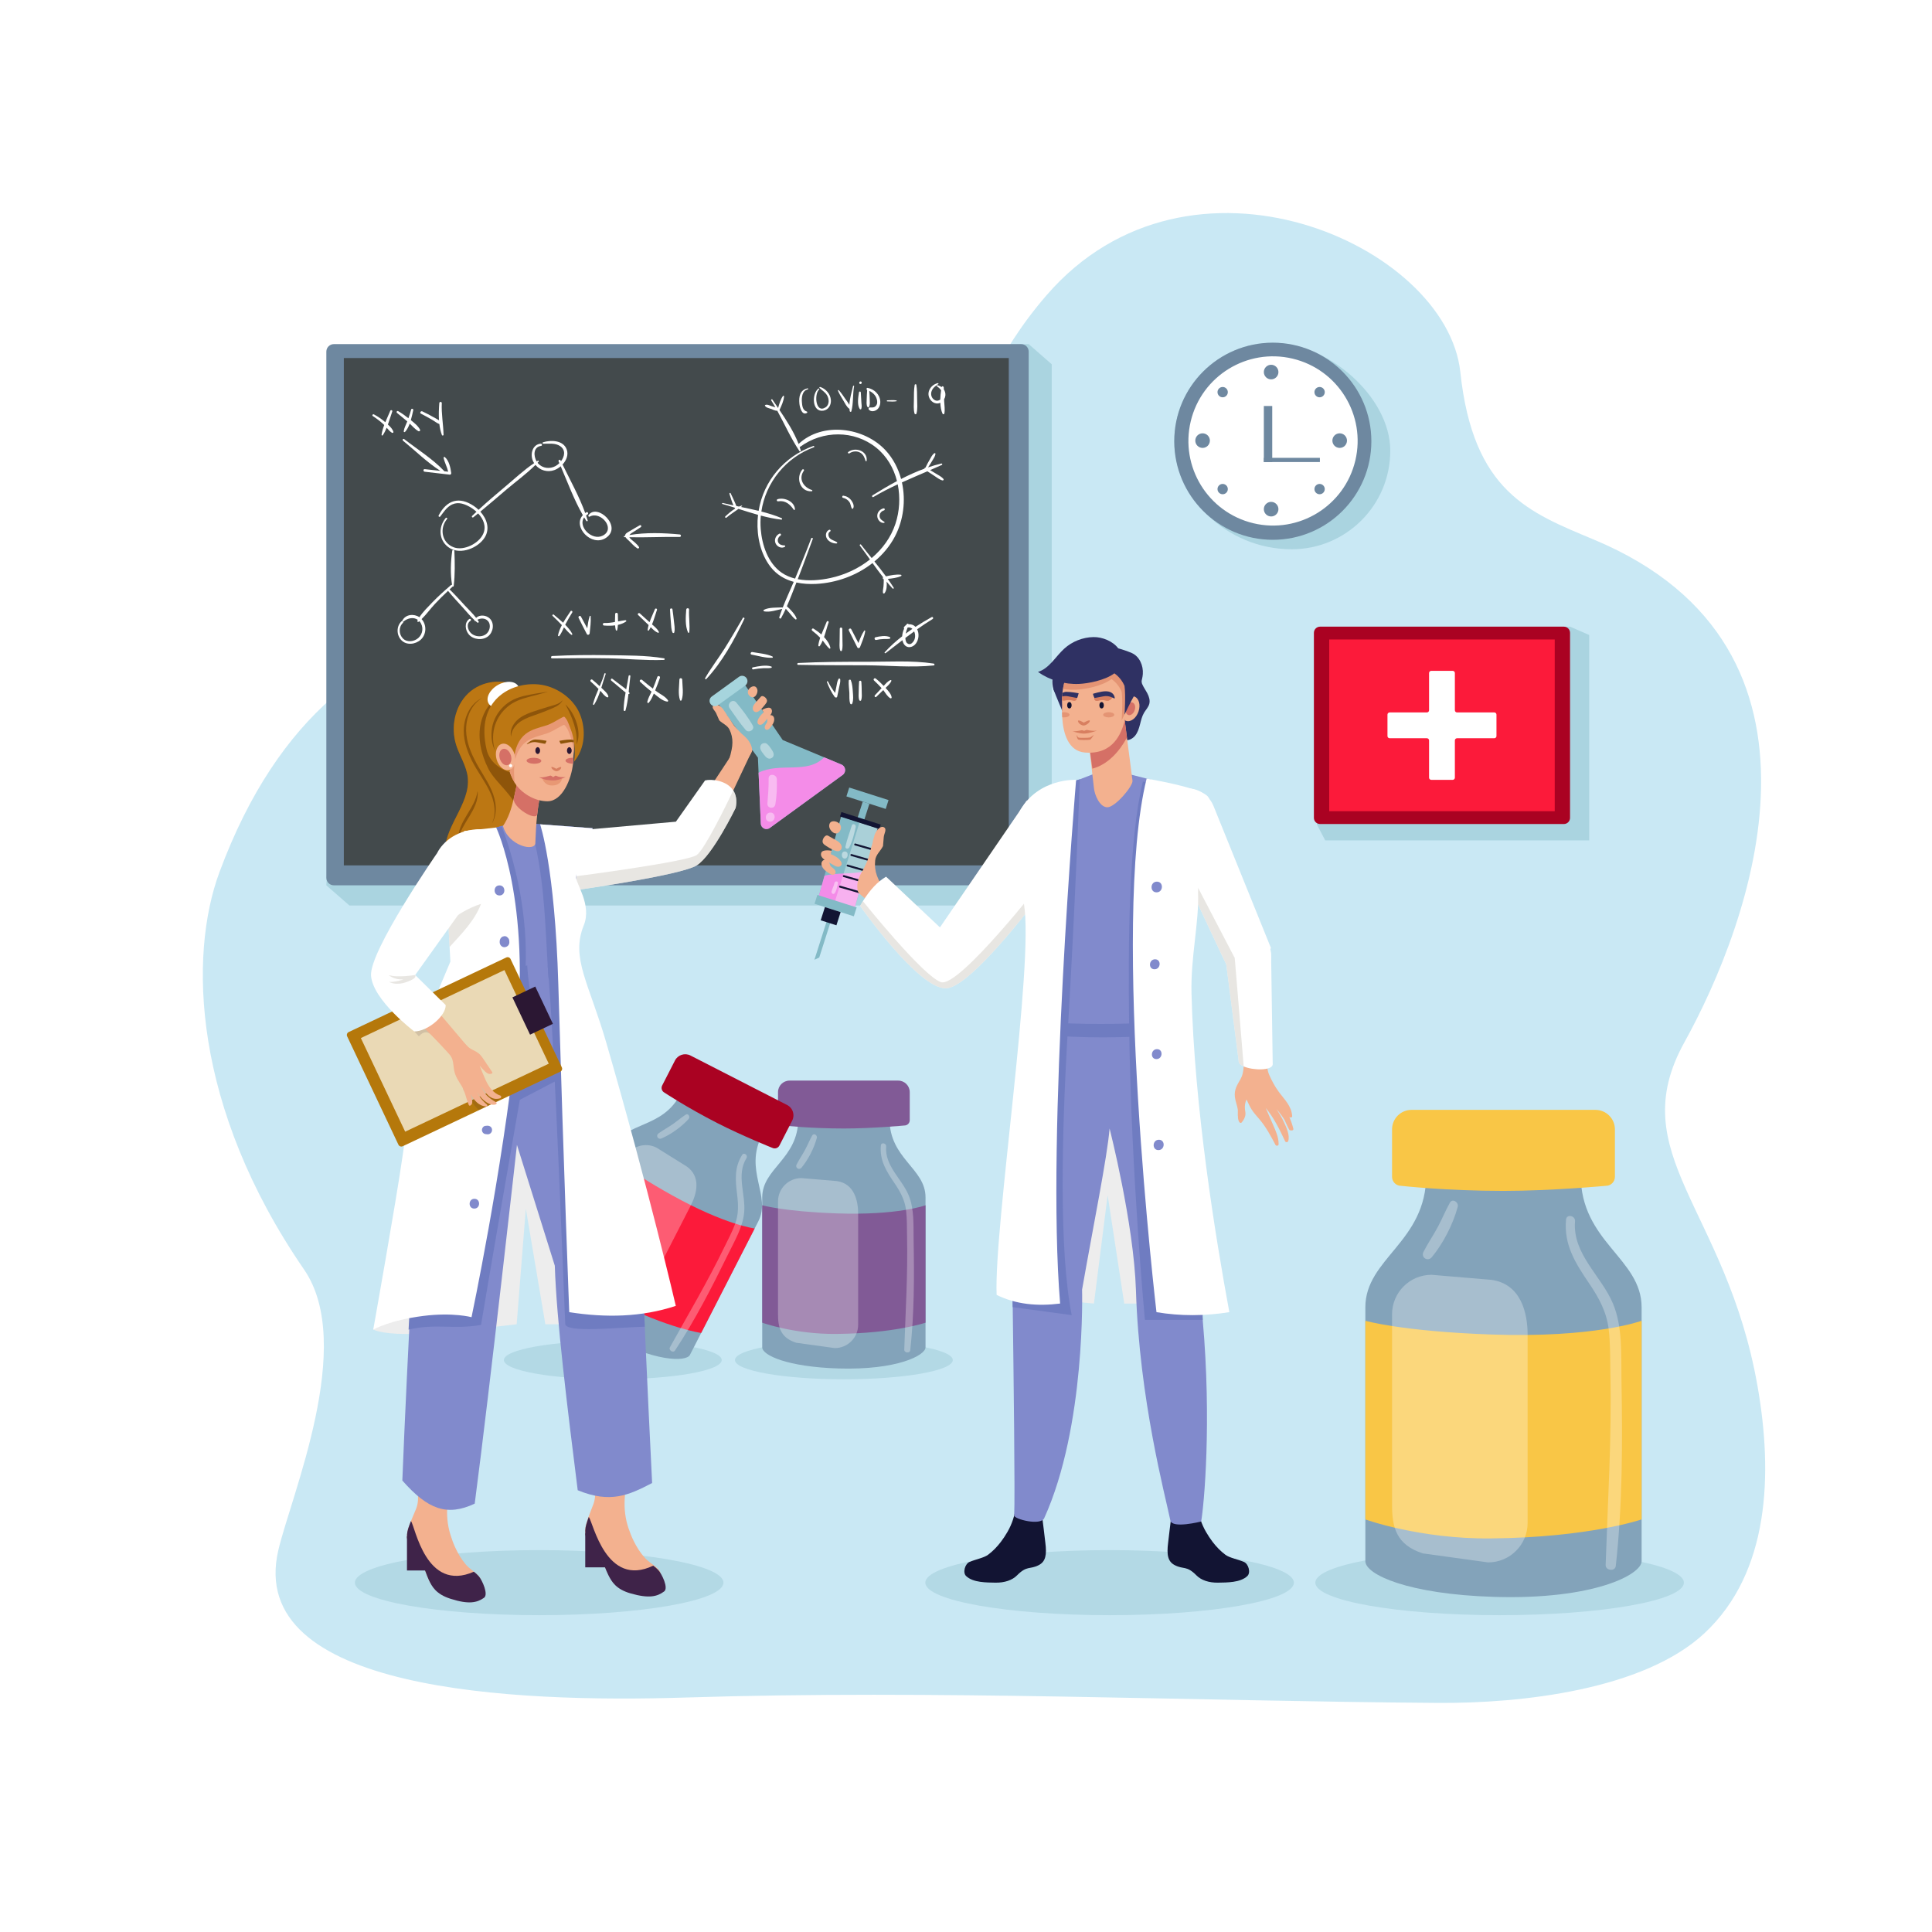<svg xmlns="http://www.w3.org/2000/svg" xmlns:xlink="http://www.w3.org/1999/xlink" x="0px" y="0px" viewBox="0 0 500 500" style="enable-background:new 0 0 500 500;" xml:space="preserve"><g id="BACKGROUND">	<rect style="fill:#FFFFFF;" width="500" height="500"></rect></g><g id="OBJECTS">	<path style="fill:#C9E8F4;" d="M177.558,439.315c64.834-2.04,129.729,0.93,194.594,1.395c21.54,0.154,53.212-3.339,68.964-18.033  c16.893-15.759,17.724-41.251,13.721-64.004c-8.081-45.929-34.935-60.016-18.924-88.911  c17.012-30.701,43.677-102.026-23.293-130.062c-16.903-7.076-31.371-12.343-34.689-43.409  c-3.527-33.021-70.072-62.667-107.085-19.882c-13.342,15.422-18.022,29.519-26.809,47.921  c-7.52,15.748-26.617,41.376-58.872,39.078c-28.068-2-97.598-20.794-128.375,62.328c-7.988,21.574-7.015,60.743,21.915,102.834  c13.376,19.462-3.352,58.413-6.669,72.601C63.503,437.673,132.724,440.725,177.558,439.315z"></path>	<ellipse style="fill:#B3D9E5;" cx="287.165" cy="409.59" rx="47.688" ry="8.419"></ellipse>	<ellipse style="fill:#B3D9E5;" cx="388.099" cy="409.59" rx="47.688" ry="8.419"></ellipse>	<g>		<polygon style="fill:#AAD4E0;" points="272.188,234.341 90.423,234.341 84.456,229.12 90.423,94.276 266.222,89.055    272.188,94.276   "></polygon>		<path style="fill:#6E88A0;" d="M266.222,191.576v35.593c0,1.078-0.874,1.951-1.952,1.951H86.408c-1.078,0-1.951-0.874-1.951-1.951   V91.007c0-1.078,0.874-1.952,1.951-1.952H264.27c1.078,0,1.952,0.874,1.952,1.952V191.576"></path>		<rect x="88.983" y="92.659" style="fill:#434A4C;" width="172.088" height="131.299"></rect>	</g>	<ellipse style="fill:#B3D9E5;" cx="218.395" cy="351.982" rx="28.188" ry="4.976"></ellipse>	<g>		<path style="fill:#83A3BA;" d="M239.527,339.574c0-7.009,0-23.444,0-29.697c0-7.533-9.321-9.959-9.321-20.301h-11.811h0h-11.811   c0,10.342-9.321,12.768-9.321,20.301c0,6.254,0,22.689,0,29.697v3.245v5.874c0,2.045,6.527,5.066,19.72,5.465   c15.239,0.461,22.543-3.42,22.543-5.465V339.574L239.527,339.574z"></path>		<path style="fill:#815A96;" d="M239.527,342.309c0,0-7.967,2.764-23.101,2.909c-10.856,0.104-19.162-2.909-19.162-2.909V311.92   c0,0,5.532,1.612,19.162,2.099c15.986,0.571,23.101-2.099,23.101-2.099V342.309z"></path>		<path style="fill:#815A96;" d="M235.441,289.9v-7.255c0-1.649-1.337-2.986-2.986-2.986h-28.119c-1.649,0-2.986,1.337-2.986,2.986   v7.255c0,0.761,0.617,1.377,1.377,1.377c0,0,6.838,0.777,15.669,0.777c7.339,0,15.669-0.777,15.669-0.777   C234.824,291.277,235.441,290.661,235.441,289.9z"></path>		<path style="opacity:0.29;fill:#FFFFFF;" d="M234.49,313.224c-0.317-2.656-1.488-4.799-2.971-6.985   c-2.106-3.104-3.911-5.923-3.555-9.796c0.083-0.899,1.446-0.62,1.374,0.268c-0.403,5.024,4.046,8.349,5.819,12.611   c1.499,3.603,1.218,7.865,1.287,11.683c0.17,9.43,0.169,19.042-0.87,28.426c-0.097,0.877-1.582,0.726-1.552-0.157   c0.335-9.806,0.938-19.539,0.724-29.362C234.698,317.698,234.753,315.428,234.49,313.224z"></path>		<path style="opacity:0.29;fill:#FFFFFF;" d="M216.046,348.884l-9.985-1.377c-4.12-1.325-4.712-4.072-4.712-7.41v-29.167   c0-3.338,2.706-6.043,6.043-6.043l9.177,0.774c4.531,0.647,5.519,5.092,5.519,8.43v28.75   C222.089,346.179,219.384,348.884,216.046,348.884z"></path>		<path style="opacity:0.29;fill:#FFFFFF;" d="M210.197,293.86c-0.653,1.17-1.162,2.413-1.787,3.599   c-0.699,1.328-1.565,2.57-2.245,3.903c-0.447,0.877,0.647,1.578,1.271,0.827c1.732-2.086,3.264-5.077,3.959-7.7   C211.576,293.806,210.604,293.133,210.197,293.86z"></path>	</g>	<ellipse style="fill:#B3D9E5;" cx="158.596" cy="351.982" rx="28.188" ry="4.976"></ellipse>	<g>		<path style="fill:#83A3BA;" d="M182.707,342.536c3.195-6.238,10.686-20.866,13.537-26.432c3.434-6.705-3.756-13.113,0.958-22.318   l-10.512-5.384l-0.001,0l-10.512-5.384c-4.714,9.205-14.116,7.116-17.55,13.821c-2.85,5.566-10.342,20.194-13.537,26.433   l-1.479,2.888l-2.678,5.229c-0.932,1.82,3.5,7.484,15.061,13.853c13.354,7.357,21.624,7.232,22.556,5.412L182.707,342.536   L182.707,342.536z"></path>		<path style="fill:#FC1A3A;" d="M181.461,344.97c0,0-8.351-1.171-21.887-7.941c-9.71-4.856-15.73-11.324-15.73-11.324   l13.852-27.048c0,0,4.189,3.957,16.099,10.603c13.969,7.795,21.518,8.662,21.518,8.662L181.461,344.97z"></path>		<path style="fill:#AA0222;" d="M201.714,296.46l3.307-6.458c0.752-1.468,0.171-3.267-1.297-4.019l-25.028-12.817   c-1.468-0.752-3.267-0.171-4.019,1.297l-3.307,6.458c-0.347,0.677-0.079,1.507,0.598,1.854c0,0,5.732,3.809,13.592,7.834   c6.533,3.346,14.3,6.45,14.3,6.45C200.537,297.405,201.367,297.137,201.714,296.46z"></path>		<path style="opacity:0.29;fill:#FFFFFF;" d="M190.235,316.787c0.928-2.509,0.863-4.95,0.54-7.572   c-0.459-3.723-0.781-7.055,1.301-10.339c0.483-0.763,1.569,0.108,1.101,0.865c-2.648,4.288-0.205,9.275-0.57,13.877   c-0.308,3.89-2.501,7.555-4.18,10.985c-4.147,8.47-8.529,17.026-13.732,24.905c-0.486,0.736-1.739-0.075-1.31-0.847   c4.768-8.575,9.742-16.964,14.029-25.805C188.381,320.863,189.465,318.868,190.235,316.787z"></path>		<path style="opacity:0.29;fill:#FFFFFF;" d="M157.564,340.12l-8.26-5.777c-3.063-3.058-2.337-5.772-0.816-8.743l13.295-25.96   c1.521-2.971,5.163-4.146,8.134-2.624l7.815,4.872c3.738,2.642,2.592,7.048,1.07,10.019l-13.105,25.589   C164.176,340.466,160.535,341.641,157.564,340.12z"></path>		<path style="opacity:0.29;fill:#FFFFFF;" d="M177.44,288.479c-1.115,0.744-2.135,1.618-3.231,2.389   c-1.228,0.864-2.565,1.574-3.778,2.451c-0.798,0.577-0.143,1.7,0.754,1.315c2.492-1.067,5.219-3.031,7.033-5.049   C178.692,289.058,178.133,288.016,177.44,288.479z"></path>	</g>	<ellipse style="fill:#B3D9E5;" cx="139.541" cy="409.59" rx="47.688" ry="8.419"></ellipse>	<g>		<path style="fill:#EDEDED;" d="M96.595,344.106c6.098,2.503,22.193,0.285,37.119-1.381l2.369-29.943l5.052,29.943h20.226   l-25.654-60.919l-8.862,3.297L96.595,344.106z"></path>		<path style="fill:#8E550A;" d="M121.177,179.44c-3.496,3.34-4.576,8.801-3.103,13.406c0.892,2.788,2.621,5.328,2.975,8.234   c0.874,7.19-6.833,13.398-5.807,20.567c0.399,2.785,2.098,5.247,2.556,8.023c0.487,2.953-0.47,5.925-0.926,8.883   c-0.456,2.958-0.25,6.374,1.974,8.377c2.421,2.181,6.209,1.781,9.264,0.648c2.714-1.007,5.355-2.584,6.857-5.059   c1.28-2.11,1.9-11.023,0.852-13.257c-1.49-3.177,0.555-11.603,1.77-13.767c2.773-4.939-0.085-14.632-1.002-20.222   c-0.509-3.103-1.19-6.179-1.584-9.301c-0.257-2.034,0.532-6.281-0.68-7.885c-1.217-1.611-4.749-1.77-6.529-1.602   C125.349,176.713,122.958,177.739,121.177,179.44z"></path>		<path style="fill:#BC7713;" d="M134.017,210.219c-0.552-4.042-5.72-7.544-7.584-11.174c-3.88-7.556-3.766-17.118,7.075-21.646   c-1.565-0.957-4.237-1.056-5.716-0.917c-2.444,0.231-4.834,1.256-6.615,2.957c-3.496,3.34-4.576,8.801-3.103,13.406   c0.892,2.788,2.621,5.327,2.975,8.234c0.874,7.19-6.833,13.398-5.807,20.567c0.399,2.785,2.098,5.247,2.556,8.023   c0.487,2.953-0.47,5.925-0.926,8.883c-0.614,3.978-0.028,8.783,5.049,9.869c1.366,0.292,2.789,0.186,4.135-0.185   c3.361-0.927,7.029-2.618,8.911-5.718c1.28-2.11,1.947-11.045,0.852-13.257C130.851,219.222,134.839,216.242,134.017,210.219z"></path>		<path style="fill:#818ACC;" d="M149.16,233.233c1.26-1.599,0.764-5.656,0.982-7.509c0.8-6.803,3.25-11.373,3.25-11.373   l-14.914-1.113l0,0h-6.774l0,0l-13.983,3.921l-2.173,12.785l10.46,23.335l20.257-0.1   C146.265,253.178,142.221,242.037,149.16,233.233z"></path>		<path style="fill:#6F7CC1;" d="M129.811,213.768l-12.09,3.39l-2.173,12.785l10.46,23.335l9.866-0.049   C136.83,239.797,134.445,226.098,129.811,213.768z"></path>		<path style="fill:#6F7CC1;" d="M138.478,213.238h-1.363c3.943,12.763,3.941,26.587,4.832,39.962l4.318-0.021   c0,0-4.044-11.142,2.895-19.945c1.26-1.599,0.764-5.656,0.982-7.509c0.8-6.803,3.25-11.373,3.25-11.373L138.478,213.238z"></path>		<path style="fill:#F3B18F;" d="M140.3,203.685c-0.63,2.38-1.02,4.81-1.27,7.11c-0.29,2.64-0.41,5.14-0.48,7.28   c0.1,2.48-6.97,0.92-8.38-4.31c1.39-2.02,2.18-4.46,2.77-6.99c0.37-1.55,0.67-3.15,0.99-4.69L140.3,203.685z"></path>		<path style="fill:#D57066;" d="M140.3,203.685c-0.63,2.38-1.02,4.81-1.27,7.11c-0.464,1.715-6.165-1.74-6.09-4.02   c0.37-1.55,0.67-3.15,0.99-4.69L140.3,203.685z"></path>		<path style="fill:#F3B18F;" d="M105.571,369.681c0.762,6.319,1.705,12.254,2.507,16.841c0.236,1.354,0.091,2.741-0.417,4.018   c-0.661,1.663-1.448,3.259-2.021,5.057c-0.659,2.068-0.253,3.935,0.932,5.716c0.782,1.174,1.773,2.195,2.551,3.372   c0.861,1.302,1.184,2.761,1.836,4.153c0.829,1.772,2.176,2.814,4.158,2.908c2.496,0.119,5.851-0.495,8.201-1.303   c1.378-0.474,1.516-1.457,0.564-2.543c-0.974-1.111-2.344-1.85-3.326-3.004c-1.152-1.353-2.062-2.901-2.794-4.517   c-0.484-1.069-0.875-2.166-1.216-3.278c-0.769-2.508-0.997-5.148-0.742-7.758c0.406-4.159,1.071-11.467,1.598-19.49   C113.457,369.89,109.567,369.646,105.571,369.681z"></path>		<path style="fill:#F3B18F;" d="M166.914,403.198c-1.194-1.316-2.151-2.837-2.932-4.429c-0.517-1.053-0.942-2.137-1.317-3.239   c-0.846-2.483-1.156-5.114-0.981-7.731c0.28-4.204,0.723-11.615,1.002-19.729c-3.937,0.351-7.899,0.456-11.809,0.583   c0.95,6.221,2.063,12.05,2.996,16.564c0.278,1.346,0.175,2.737-0.293,4.029c-0.609,1.683-1.346,3.303-1.863,5.117   c-0.595,2.087-0.131,3.941,1.108,5.684c0.817,1.15,1.84,2.14,2.654,3.292c0.901,1.275,1.269,2.723,1.963,4.094   c0.884,1.745,2.262,2.745,4.246,2.778c2.498,0.041,5.833-0.675,8.157-1.556c1.363-0.516,1.47-1.503,0.485-2.559   C169.323,405.017,167.932,404.32,166.914,403.198z"></path>		<path style="fill:#818ACC;" d="M157.192,281.376c-1.681-5.877-3.285-11.776-5.864-17.318l-5.063-10.88h-20.223l-4.264,5.406   c-8.462,10.73-13.172,23.94-13.407,37.603c0,0-3.05,56.406-4.247,86.97c6.651,7.561,11.612,9.306,18.733,5.984   c3.961-30.254,10.93-92.841,10.93-92.841l9.797,31.262c0.443,14.054,3.19,36.291,5.929,58.11   c8.477,3.469,13.172,1.29,19.256-1.865c-1.231-24.824-2.671-56.134-2.65-61.13C166.118,322.678,165.759,311.328,157.192,281.376z"></path>		<path style="fill:#6F7CC1;" d="M136.446,249.842l-10.404,3.336l-4.264,5.406c-8.462,10.73-13.172,23.94-13.407,37.603   c0,0-1.365,22.057-2.627,47.917c6.902-1.663,11.849,0.034,18.751-1.221c1.352-8.447,10.036-58.251,10.036-58.251l10.522-5.501   C142.743,269.855,137.418,265.75,136.446,249.842z"></path>		<path style="fill:#6F7CC1;" d="M166.866,343.347c-0.464-10.617-0.757-18.313-0.747-20.669c0,0-0.36-11.35-8.927-41.302   c-1.681-5.877-3.285-11.776-5.864-17.318l-5.063-10.88l-4.525-3.336c1.895,21.107,4.343,89.896,4.56,92.914   C146.966,344.951,159.611,343.55,166.866,343.347z"></path>		<path style="fill:#F3B18F;" d="M148.533,193.314c0,0.43-0.007,0.861-0.042,1.27c-0.007,0.106-0.014,0.219-0.028,0.325   c0,0.007,0,0.007,0,0.014c-0.035,0.402-0.078,0.804-0.12,1.193c0.021,0.452,0.007,0.967-0.049,1.538   c-0.395,3.811-2.667,9.717-6.619,9.717c-2.893,0-6.09-1.629-8.018-4.136c-1.557-2.024-2.666-5.905-2.786-9.115   c0-0.268-0.021-0.529-0.021-0.804c0-7.444,3.959-13.484,8.842-13.484c4.495,0,8.199,5.109,8.771,11.727   c0.014,0.183,0.028,0.367,0.035,0.558C148.519,192.51,148.533,192.912,148.533,193.314z"></path>		<path style="fill:#3F2349;" d="M152.376,392.589c1.146,1.423,4.454,18.463,16.678,12.602c0.452,0.344,0.895,0.695,1.277,1.105   c0.985,1.056,2.721,4.692,1.552,5.563c-1.776,1.323-3.861,1.891-8.656,0.522c-3.795-1.083-4.901-3.003-5.784-4.748   c-0.695-1.372-1.062-2.819-1.963-4.094c-0.814-1.152-1.837-2.142-2.654-3.292c-1.239-1.743-1.703-3.597-1.108-5.684   C151.912,393.881,152.138,393.229,152.376,392.589z"></path>		<path style="fill:#3F2349;" d="M106.359,393.645c1.102,1.458,3.882,18.592,16.281,13.111c0.441,0.358,0.873,0.722,1.243,1.144   c0.952,1.086,2.575,4.774,1.379,5.608c-1.816,1.267-3.917,1.771-8.668,0.255c-3.76-1.2-4.806-3.152-5.635-4.924   c-0.652-1.393-0.975-2.851-1.836-4.153c-0.778-1.177-1.77-2.198-2.551-3.372c-1.184-1.78-1.591-3.648-0.932-5.716   C105.855,394.922,106.102,394.277,106.359,393.645z"></path>		<polygon style="fill:#F3B18F;" points="190.18,194.065 169.802,224.964 181.603,221.862 195.147,193.188   "></polygon>		<path style="fill:#FFFFFF;" d="M190.39,209.075c0,0-5.96,12.31-10.07,14.88c-4.11,2.57-30.8,6.34-30.8,6.34l-0.44-3.56   l-1.42-11.66l27.26-2.42l7.55-10.68c1.65-0.42,5.6-0.02,7.3,2.59C190.47,205.655,190.79,207.125,190.39,209.075z"></path>		<path style="opacity:0.57;fill:#D6D2CC;" d="M190.39,209.075c0,0-5.96,12.31-10.07,14.88c-4.11,2.57-30.8,6.34-30.8,6.34   l-0.44-3.56h0.27c0,0,28.51-3.68,30.97-5.46c2.07-1.49,7.72-13.09,9.45-16.71C190.47,205.655,190.79,207.125,190.39,209.075z"></path>		<path style="fill:#222221;" d="M143.063,200.303"></path>		<path style="fill-rule:evenodd;clip-rule:evenodd;fill:#D57066;" d="M138.203,196.118c1.052,0.023,1.898,0.386,1.889,0.81   c-0.009,0.424-0.871,0.75-1.922,0.727c-1.052-0.023-1.898-0.386-1.889-0.81C136.289,196.42,137.151,196.095,138.203,196.118   L138.203,196.118z"></path>		<path style="fill-rule:evenodd;clip-rule:evenodd;fill:#D57066;" d="M148.293,197.654h-0.049   c-1.051-0.021-1.898-0.388-1.891-0.811c0.007-0.423,0.875-0.748,1.926-0.727h0.064   C148.363,196.567,148.349,197.082,148.293,197.654z"></path>		<path style="fill-rule:evenodd;clip-rule:evenodd;fill:#2B1733;" d="M139.771,194.248c0,0.485-0.273,0.878-0.611,0.878   c-0.338,0-0.611-0.393-0.611-0.878c0-0.485,0.274-0.879,0.611-0.879C139.498,193.37,139.771,193.763,139.771,194.248z"></path>		<path style="fill-rule:evenodd;clip-rule:evenodd;fill:#2B1733;" d="M146.729,194.248c0,0.485,0.274,0.878,0.611,0.878   c0.337,0,0.611-0.393,0.611-0.878c0-0.485-0.274-0.879-0.611-0.879C147.003,193.37,146.729,193.763,146.729,194.248z"></path>		<path style="fill:#E89874;" d="M140.343,201.461c0,0,0.483,1.721,2.299,1.814c2.576,0.132,2.817-1.787,2.817-1.787   L140.343,201.461z"></path>		<path style="fill:#D87F60;" d="M143.998,198.965c0,0-1.316-0.755-1.303-0.381s0.788,1.001,1.351,1.001   c0.415,0,1.028-0.377,1.171-0.824C145.438,198.072,143.998,198.965,143.998,198.965z"></path>		<path style="fill:#FFFFFF;" d="M134.143,177.607c0.81,1.404-0.255,3.536-2.379,4.762c-2.124,1.227-4.503,1.083-5.314-0.32   c-0.81-1.404,0.255-3.536,2.379-4.762C130.953,176.059,133.332,176.203,134.143,177.607z"></path>		<path style="fill:#D57066;" d="M143.162,201.118c0,0-0.423-0.331-0.637-0.394c-0.133-0.039-0.679,0.183-1.286,0.306   c-0.481,0.097-1.062,0.224-1.748,0.125c-0.052-0.007,1.309,0.611,2.108,0.697c1.675,0.179,2.339,0.313,4.783-0.735   c0.079-0.034-1.163,0.097-1.923-0.136c-0.236-0.072-0.462-0.212-0.651-0.251C143.721,200.713,143.162,201.118,143.162,201.118z"></path>		<polygon style="fill:#3F2349;" points="105.325,397.535 105.325,406.439 110.774,406.439   "></polygon>		<polygon style="fill:#3F2349;" points="151.46,396.726 151.46,405.63 156.91,405.63   "></polygon>		<path style="fill:#E89874;" d="M148.533,193.314c0,0.43-0.007,0.861-0.042,1.27c-0.007,0.106-0.014,0.219-0.028,0.325   c-0.071-1.559-0.381-3.112-0.924-4.572c-0.247-0.677-0.529-1.482-0.952-2.075c-0.614-0.861-0.515-0.776-1.362-0.325   c-1.355,0.706-2.434,1.496-3.944,1.955c-1.835,0.557-3.768,1.002-5.271,2.188c-1.806,1.425-2.709,3.754-2.907,6.047   c-0.12,1.334-0.057,3.005,0.099,4.437c-1.341-2.173-2.208-5.235-2.328-8.445c0-0.268-0.021-0.529-0.021-0.804   c0-7.444,3.959-13.484,8.842-13.484C144.574,179.83,148.533,185.87,148.533,193.314z"></path>		<path style="fill:#BC7713;" d="M150.011,184.643c-1.743-4.07-6.199-7.086-10.607-7.514c-7.202-0.699-16.468,4.089-13.466,16.88   c0.59,2.513,2.547,4.627,5.785,5.797c0.593-0.773,1.314-3.094,1.375-3.795c0.198-2.292,1.103-4.62,2.907-6.048   c1.502-1.189,3.44-1.632,5.273-2.188c1.511-0.458,2.591-1.248,3.943-1.956c0.851-0.446,0.748-0.534,1.366,0.329   c0.424,0.593,1.056,2.428,1.307,3.107c0.541,1.464,1.215,5.062,0.639,7.901C151.422,193.8,151.753,188.713,150.011,184.643z"></path>		<path style="fill:#F3B18F;" d="M133.164,195.205c0.555,1.861-0.031,3.679-1.309,4.061c-1.278,0.381-2.765-0.819-3.32-2.68   c-0.555-1.861,0.031-3.679,1.309-4.061C131.123,192.143,132.609,193.343,133.164,195.205z"></path>		<path style="fill:#D57066;" d="M132.218,195.487c0.344,1.153-0.019,2.279-0.811,2.515c-0.792,0.236-1.713-0.507-2.057-1.66   c-0.344-1.153,0.019-2.279,0.811-2.516C130.953,193.59,131.874,194.334,132.218,195.487z"></path>		<path style="fill:#FFFFFF;" d="M132.549,198.052c0.065,0.218-0.059,0.447-0.277,0.512c-0.218,0.065-0.448-0.059-0.512-0.277   c-0.065-0.218,0.059-0.447,0.277-0.512C132.255,197.71,132.484,197.834,132.549,198.052z"></path>		<path style="fill:#83BAC6;" d="M217.766,197.865l-15.199-6.345l-9.791-14.307l-6.912,4.922l10.285,13.954l0.748,17.068   c0.051,1.164,1.377,1.803,2.319,1.117l18.864-13.724C219.06,199.84,218.883,198.332,217.766,197.865z"></path>		<path style="fill:#F48CE8;" d="M217.766,197.865l-4.485-1.872c-4.314,4.465-11.44,1.189-16.961,3.977l0.578,13.188   c0.051,1.164,1.377,1.803,2.32,1.118l18.864-13.724C219.06,199.84,218.883,198.332,217.766,197.865z"></path>		<path style="fill:#F3B18F;" d="M195.686,177.869c-0.873-0.949-3.164,0.952-1.635,2.291c0.548,0.479,1.197,0.352,1.569-0.179   C196.062,179.354,196.249,178.48,195.686,177.869z"></path>		<path style="fill:#F3B18F;" d="M196.942,180.274c-0.007,0.003-0.014,0.005-0.021,0.008c-0.025,0.012-0.604,0.681-0.882,0.998   c-0.299,0.34-0.623,0.671-0.881,1.044c-0.365,0.527-0.568,1.401,0.065,1.833c0.648,0.443,1.35-0.22,1.781-0.659   c0.351-0.357,0.68-0.736,0.985-1.133c0.222-0.289,0.505-0.608,0.518-0.991C198.529,180.704,197.424,179.797,196.942,180.274z"></path>		<path style="fill:#F3B18F;" d="M199.565,183.404c-0.576-0.734-2.39,0.348-2.33,0.325c0.002-0.001,0.327,0.437,0.418,0.643   c-0.646,0.521-1.303,1.289-1.553,2.089c-0.098,0.313-0.125,0.699,0.135,0.943c0.222,0.208,0.559,0.222,0.833,0.118   c0.418-0.159,0.705-0.57,0.987-0.895c0.191-0.219,0.382-0.438,0.573-0.657c-0.028,0.08-0.046,0.164-0.053,0.255   c-0.024,0.296,0.061,0.54-0.111,0.816c-0.205,0.327-0.502,0.68-0.553,1.076c-0.04,0.312,0.099,0.656,0.428,0.737   c0.378,0.093,0.69-0.182,0.915-0.449c0.542-0.643,1.194-1.492,1.115-2.386c-0.031-0.344-0.191-0.691-0.516-0.847   c-0.151-0.072-0.332-0.099-0.497-0.068C199.72,184.597,199.996,183.953,199.565,183.404z"></path>		<path style="fill:#F3B18F;" d="M191.855,189.807c-0.957-0.986-1.666-1.618-2.392-2.776c-0.357-0.569-0.703-1.155-1.135-1.672   c-0.199-0.238-0.305-0.535-0.474-0.793c-0.166-0.253-0.383-0.488-0.528-0.758c-0.513-0.956-2.24-2.076-2.812-1.124   c-0.352,0.586,0.54,1.257,0.814,1.884c0.238,0.544,0.825,1.866,0.825,1.866c0.88,0.871,2.126,1.262,2.668,2.438   c0.504,1.094,0.744,2.116,0.728,3.313c-0.008,0.611-0.076,1.222-0.202,1.82c-0.082,0.392-0.376,1.95-0.865,2.887   c-0.124,0.238,1.394-1.286,1.635-1.203c0.323,0.111,0.641,0.239,0.952,0.381c0.667,0.304,1.292,0.682,1.882,1.116   c0.066,0.048,0.152,0.022,0.174-0.059c0.184-0.699,1.597-2.379,1.534-3.059C194.435,191.666,192.326,190.292,191.855,189.807z"></path>		<g>			<path style="fill:#8E550A;" d="M145.582,181.214c-0.266,0.704-0.924,1.196-1.561,1.574c-0.663,0.365-1.336,0.629-2.009,0.909    c-1.343,0.555-2.723,1.076-4.081,1.538c-1.349,0.464-2.656,0.999-3.717,1.859c-1.03,0.873-1.893,2.085-1.949,3.567    c-0.186-0.717-0.078-1.499,0.171-2.22c0.274-0.715,0.71-1.368,1.251-1.918c1.101-1.111,2.534-1.735,3.911-2.231    c1.397-0.46,2.75-0.925,4.148-1.331c0.691-0.214,1.409-0.383,2.07-0.62C144.487,182.122,145.119,181.79,145.582,181.214z"></path>		</g>		<g>			<path style="fill:#8E550A;" d="M141.884,178.988c-0.975,0.302-1.959,0.556-2.937,0.835c-0.981,0.258-1.972,0.49-2.936,0.785    c-1.937,0.547-3.755,1.376-5.164,2.763c-1.429,1.343-2.459,3.1-2.933,5.017c-0.473,1.919-0.401,3.986,0.204,5.929    c-0.896-1.837-1.147-3.997-0.764-6.05c0.364-2.066,1.457-3.988,2.977-5.438c0.764-0.723,1.637-1.334,2.584-1.794    c0.951-0.452,1.948-0.764,2.949-0.986C137.86,179.606,139.869,179.285,141.884,178.988z"></path>		</g>		<g>			<path style="fill:#8E550A;" d="M146.336,182.312c1.367,1.293,2.331,2.993,2.903,4.797c0.276,0.908,0.462,1.853,0.476,2.809    c0.025,0.953-0.136,1.918-0.512,2.78c0.175-1.866-0.135-3.641-0.679-5.365C147.989,185.601,147.222,183.962,146.336,182.312z"></path>		</g>		<g>			<path style="fill:#8E550A;" d="M124.854,180.601c-2.638,1.536-4.006,4.524-4.201,7.416c-0.199,2.937,0.763,5.842,2.114,8.465    c1.279,2.682,3.139,5.082,4.387,7.88c0.616,1.392,1.061,2.89,1.144,4.421c0.07,1.522-0.205,3.096-1.005,4.383    c0.647-1.364,0.827-2.889,0.642-4.354c-0.156-1.472-0.639-2.885-1.3-4.209c-1.314-2.654-3.163-5.063-4.536-7.786    c-1.332-2.706-2.351-5.749-2.021-8.853c0.163-1.533,0.658-3.026,1.44-4.344C122.329,182.325,123.473,181.216,124.854,180.601z"></path>		</g>		<g>			<path style="fill:#8E550A;" d="M123.598,204.711c0.141,1.155-0.093,2.357-0.521,3.448c-0.418,1.102-1.006,2.114-1.592,3.101    c-1.185,1.964-2.464,3.833-2.902,6.12c-0.082-1.161,0.194-2.346,0.642-3.426c0.439-1.09,1.033-2.095,1.618-3.08    C122.022,208.912,123.271,207.021,123.598,204.711z"></path>		</g>		<path style="fill:#FFFFFF;" d="M139.776,213.334c0,0,3.825,10.983,4.715,41.402c1.456,49.773,2.833,84.85,2.833,84.85   c9.399,1.466,18.632,1.324,27.574-1.626c0,0-7.096-30.565-17.988-68.105c-4.484-15.452-9.249-21.93-5.834-30.362   c2.2-5.431-2.214-10.905-1.996-12.758c0.8-6.803,4.312-12.384,4.312-12.384L139.776,213.334z"></path>		<path style="fill:#FFFFFF;" d="M128.411,214.161l-8.306,0.917l-4.557,14.866l1.007,18.923c-3.65,9.055-7.203,13.706-12.432,50.721   c-1.56,11.042-7.528,44.518-7.528,44.518s4.175-2.434,12.945-3.544c7.701-0.974,12.492,0.325,12.492,0.325   s7.917-37.54,11.504-71.032C137.481,233.041,128.411,214.161,128.411,214.161z"></path>		<path style="opacity:0.57;fill:#D6D2CC;" d="M116.009,238.61l0.344,6.467c3.005-3.318,6.499-6.78,8.144-11.167   C121.319,234.969,118.525,236.608,116.009,238.61z"></path>		<g>			<path style="fill:#B5780B;" d="M145.005,277.347l-40.779,19.298c-0.417,0.197-0.915,0.019-1.112-0.398l-13.27-28.04    c-0.197-0.417-0.019-0.914,0.397-1.112l40.779-19.298c0.417-0.197,0.915-0.019,1.112,0.397l13.27,28.04    C145.6,276.652,145.422,277.15,145.005,277.347z"></path>							<rect x="97.073" y="258.563" transform="matrix(0.904 -0.428 0.428 0.904 -105.031 76.455)" style="fill:#EAD9B5;" width="41.106" height="26.799"></rect>							<rect x="134.503" y="256.21" transform="matrix(0.904 -0.428 0.428 0.904 -98.639 84.072)" style="fill:#2B1733;" width="6.544" height="10.674"></rect>		</g>		<path style="opacity:0.13;fill:#2B1733;" d="M125.798,280.732c-2.96-10.063-11.844-14.739-16.358-22.854l-7.336,3.471   c2.266,2.122,4.321,4.774,6.302,6.854c0.691-0.807,1.613-1.33,2.536-0.869c0.729,0.291,1.322,0.753,1.841,1.319   c0.037-0.007,0.077-0.019,0.11-0.019c4.675,3.4,6.295,8.19,7.037,13.46c1.17,1.818,2.417,3.582,3.907,5.136l5.545-2.624   C127.639,283.535,126.129,282.386,125.798,280.732z"></path>		<polygon style="fill:#F3B18F;" points="118.832,275.149 98.084,254.228 101.606,247.925 122.021,272.066   "></polygon>		<path style="fill:#FFFFFF;" d="M124.498,214.593c-5.915-0.035-9.808,3.053-11.383,6.202c0,0-17.624,25.393-17.088,31.76   c0.536,6.367,11.189,14.383,11.189,14.383c3.473,0,8.21-4.064,8.129-6.828l-7.896-7.777l17.62-24.64   C128.735,223.055,127.204,214.609,124.498,214.593z"></path>		<path style="opacity:0.57;fill:#D6D2CC;" d="M107.448,252.332c0,0-4.838,0.777-6.838,0c0,0,1.147,1.22,3.777,1.169   c-1.298,0.395-2.744,0.724-3.706,0.602c0,0,1.655,1.099,4.642,0.013c1.684-0.612,2.102-1.066,2.146-1.345   C107.648,252.531,107.448,252.332,107.448,252.332z"></path>		<path style="fill:#F3B18F;" d="M129.563,283.57c-1.905-0.647-3.052-2.271-3.869-4.027c-0.572-1.23-1.065-2.5-1.56-3.766   c0.46,0.539,0.927,1.073,1.435,1.549c0.486,0.456,1.052,0.795,1.706,0.504c0.151-0.067,0.201-0.24,0.108-0.377   c-0.835-1.237-1.66-2.481-2.505-3.711c-0.697-1.014-1.337-1.47-2.429-1.974c-1.325-0.611-2.222-1.709-3.175-2.776   c-1.048-1.174-2.084-2.358-3.145-3.52c-0.054-0.155-0.238-0.267-0.401-0.132c-1.136,0.939-2.334,1.78-3.604,2.528   c-0.117,0.069-0.137,0.277-0.049,0.374c1.206,1.312,2.413,2.623,3.619,3.936c0.572,0.623,1.119,1.192,1.38,2.02   c0.292,0.928,0.283,1.943,0.48,2.893c0.315,1.523,1.045,2.556,1.851,3.838c0.972,1.544,1.217,3.395,1.924,5.055   c0.075,0.176,0.265,0.201,0.414,0.111c0.581-0.35,0.535-1.01,0.396-1.601c-0.106-0.45-0.229-0.896-0.356-1.342   c0.93,1.581,2.051,3.056,4.03,3.199c0.279,0.02,0.435-0.325,0.206-0.506c-1.133-0.898-2.01-2.019-2.596-3.295   c0.514,0.799,1.062,1.572,1.782,2.196c0.751,0.652,2.15,1.528,3.166,1.026c0.17-0.084,0.259-0.369,0.06-0.485   c-1.013-0.589-2.016-1.234-2.767-2.15c-0.498-0.606-0.855-1.304-1.162-2.024c1.137,1.608,2.433,3.984,5.043,3.085   C129.72,284.138,129.756,283.636,129.563,283.57z"></path>		<path style="fill:#818ACC;" d="M129.264,229.135c-1.681,0-1.677,2.611,0.006,2.611   C130.95,231.747,130.947,229.135,129.264,229.135z"></path>		<path style="fill:#818ACC;" d="M131.796,243.418c-0.047-0.426-0.267-0.673-0.583-0.941c-0.388-0.329-1.067-0.215-1.421,0.1   c-0.391,0.348-0.491,0.781-0.477,1.278c0.018,0.654,0.526,1.295,1.226,1.278c0.683-0.016,1.259-0.524,1.278-1.226   C131.824,243.74,131.815,243.583,131.796,243.418z"></path>		<path style="fill:#818ACC;" d="M126.017,291.336c-0.135,0.013-0.27,0.026-0.406,0.039c-0.534,0.051-0.901,0.609-0.882,1.106   c0.021,0.531,0.428,0.979,0.967,1.032c0.15,0.015,0.3,0.03,0.45,0.045c0.676,0.067,1.234-0.53,1.197-1.184   C127.302,291.657,126.69,291.272,126.017,291.336z"></path>		<path style="fill:#818ACC;" d="M122.782,310.247c-1.63,0-1.671,2.535-0.036,2.535   C124.376,312.782,124.416,310.247,122.782,310.247z"></path>		<path style="opacity:0.41;fill:#FFFFFF;" d="M194.808,187.751c-1.182-2.119-2.708-4.061-4.249-5.93   c-0.948-1.15-2.538,0.317-1.716,1.488c1.331,1.895,2.632,3.844,4.141,5.603C193.763,189.819,195.43,188.866,194.808,187.751z"></path>		<path style="opacity:0.41;fill:#FFFFFF;" d="M199.583,193.803c-0.335-0.465-0.643-0.933-1.095-1.294   c-0.375-0.3-1.038-0.247-1.382,0.078c-0.393,0.371-0.46,0.864-0.276,1.357c0.197,0.526,0.61,0.987,0.939,1.439   c0.45,0.619,1.161,1.295,1.966,0.776C200.679,195.549,200.073,194.483,199.583,193.803z"></path>		<path style="opacity:0.41;fill:#FFFFFF;" d="M201.047,201.663c-0.034-1.349-2.143-1.592-2.123-0.214   c0.032,2.174-0.141,4.323-0.315,6.488c-0.107,1.329,1.819,1.542,2.049,0.238C201.036,206.024,201.102,203.842,201.047,201.663z"></path>		<path style="opacity:0.41;fill:#FFFFFF;" d="M199.393,210.291c-1.518,0-1.646,2.365-0.119,2.365   C200.793,212.656,200.92,210.291,199.393,210.291z"></path>		<path style="fill:#A6D5DD;" d="M192.871,177.399l-7.044,5.101c-0.619,0.448-1.484,0.31-1.933-0.309l0,0   c-0.448-0.619-0.31-1.484,0.309-1.933l7.044-5.101c0.619-0.448,1.484-0.31,1.933,0.309l0,0   C193.628,176.085,193.49,176.951,192.871,177.399z"></path>		<path style="fill:#8E550A;" d="M136.313,192.605c0.243,0.077,1.164-0.807,2.705-0.484c1.457,0.305,2.064,0.376,2.064,0.376   s0.291-0.402,0.356-0.778c0,0-1.782-0.336-2.899-0.334C137.421,191.389,136.271,192.592,136.313,192.605z"></path>		<path style="fill:#8E550A;" d="M148.497,192.115c-0.367-0.078-0.797-0.099-1.298,0.007c-1.461,0.303-2.067,0.374-2.067,0.374   s-0.289-0.402-0.353-0.776c0,0,1.778-0.339,2.9-0.332c0.261,0,0.529,0.071,0.783,0.169   C148.476,191.74,148.49,191.924,148.497,192.115z"></path>	</g>	<g>		<polygon style="fill:#AAD4E0;" points="411.285,217.494 342.969,217.494 340.801,213.359 342.969,164.338 406.325,162.177    411.285,164.338   "></polygon>		<path style="fill:#AA0222;" d="M404.724,213.258h-63.087c-0.884,0-1.601-0.717-1.601-1.601v-47.879   c0-0.884,0.717-1.601,1.601-1.601h63.087c0.884,0,1.601,0.717,1.601,1.601v47.879   C406.325,212.541,405.608,213.258,404.724,213.258z"></path>		<rect x="344" y="165.495" style="fill:#FC1A3A;" width="58.362" height="44.444"></rect>		<path style="fill:#FFFFFF;" d="M386.721,184.378h-9.637c-0.311,0-0.564-0.252-0.564-0.564v-9.637c0-0.311-0.253-0.564-0.564-0.564   h-5.551c-0.311,0-0.564,0.253-0.564,0.564v9.637c0,0.311-0.252,0.564-0.564,0.564h-9.637c-0.311,0-0.564,0.253-0.564,0.564v5.551   c0,0.311,0.253,0.564,0.564,0.564h9.637c0.311,0,0.564,0.253,0.564,0.564v9.637c0,0.311,0.253,0.564,0.564,0.564h5.551   c0.311,0,0.564-0.252,0.564-0.564v-9.637c0-0.311,0.252-0.564,0.564-0.564h9.637c0.311,0,0.564-0.252,0.564-0.564v-5.551   C387.285,184.63,387.033,184.378,386.721,184.378z"></path>	</g>	<g>		<g>			<path style="fill:#AAD4E0;" d="M359.805,116.645c0,14.086-11.419,25.504-25.504,25.504c-17.138,0-30.402-13.868-30.402-27.953    c0-14.086,11.419-25.505,25.504-25.505C343.489,88.691,359.805,102.559,359.805,116.645z"></path>			<circle style="fill:#6E88A0;" cx="329.403" cy="114.196" r="25.504"></circle>							<ellipse transform="matrix(0.232 -0.973 0.973 0.232 141.924 408.133)" style="fill:#FFFFFF;" cx="329.403" cy="114.196" rx="21.891" ry="21.891"></ellipse>		</g>		<g>			<rect x="327.081" y="105.071" style="fill:#6E88A0;" width="2.172" height="14.503"></rect>							<rect x="333.79" y="111.78" transform="matrix(-1.836970e-16 1 -1 -1.836970e-16 453.365 -215.301)" style="fill:#6E88A0;" width="1.086" height="14.504"></rect>		</g>		<path style="fill:#6E88A0;" d="M330.857,96.291c0,1.043-0.845,1.888-1.888,1.888c-1.043,0-1.888-0.845-1.888-1.888   c0-1.043,0.845-1.888,1.888-1.888C330.012,94.403,330.857,95.249,330.857,96.291z"></path>		<path style="fill:#6E88A0;" d="M330.857,131.771c0,1.043-0.845,1.888-1.888,1.888c-1.043,0-1.888-0.845-1.888-1.888   c0-1.043,0.845-1.888,1.888-1.888C330.012,129.883,330.857,130.728,330.857,131.771z"></path>		<path style="fill:#6E88A0;" d="M317.369,100.543c0.521,0.521,0.521,1.367,0,1.888c-0.521,0.521-1.366,0.521-1.888,0   c-0.521-0.521-0.521-1.367,0-1.888S316.848,100.022,317.369,100.543z"></path>		<path style="fill:#6E88A0;" d="M342.457,125.631c0.521,0.521,0.521,1.367,0,1.888c-0.521,0.521-1.367,0.521-1.888,0   c-0.521-0.521-0.521-1.367,0-1.888C341.09,125.11,341.936,125.11,342.457,125.631z"></path>		<path style="fill:#6E88A0;" d="M342.457,102.431c-0.521,0.521-1.367,0.521-1.888,0c-0.521-0.521-0.521-1.367,0-1.888   c0.521-0.521,1.367-0.521,1.888,0S342.978,101.91,342.457,102.431z"></path>		<path style="fill:#6E88A0;" d="M317.369,127.519c-0.521,0.521-1.366,0.521-1.888,0c-0.521-0.521-0.521-1.367,0-1.888   c0.521-0.521,1.366-0.521,1.888,0C317.89,126.152,317.89,126.998,317.369,127.519z"></path>		<path style="fill:#6E88A0;" d="M346.709,115.919c-1.043,0-1.888-0.845-1.888-1.888c0-1.043,0.845-1.888,1.888-1.888   c1.043,0,1.888,0.845,1.888,1.888C348.597,115.074,347.752,115.919,346.709,115.919z"></path>		<path style="fill:#6E88A0;" d="M311.229,115.919c-1.043,0-1.888-0.845-1.888-1.888c0-1.043,0.845-1.888,1.888-1.888   s1.888,0.845,1.888,1.888C313.117,115.074,312.272,115.919,311.229,115.919z"></path>	</g>	<g>		<path style="fill:#83A3BA;" d="M424.85,388.598c0-11.857,0-39.662,0-50.242c0-12.745-15.769-16.849-15.769-34.346H389.1h-0.001   h-19.981c0,17.497-15.769,21.602-15.769,34.346c0,10.58,0,38.385,0,50.242v5.49v9.938c0,3.459,11.042,8.571,33.363,9.246   c25.782,0.78,38.139-5.786,38.139-9.246V388.598L424.85,388.598z"></path>		<path style="fill:#F9C646;" d="M424.85,393.224c0,0-13.478,4.676-39.082,4.921c-18.367,0.176-32.419-4.921-32.419-4.921v-51.412   c0,0,9.359,2.727,32.419,3.551c27.046,0.966,39.082-3.551,39.082-3.551V393.224z"></path>		<path style="fill:#F9C646;" d="M417.938,304.559v-12.275c0-2.79-2.262-5.052-5.052-5.052h-47.572c-2.79,0-5.052,2.262-5.052,5.052   v12.275c0,1.287,1.043,2.33,2.33,2.33c0,0,11.568,1.315,26.508,1.315c12.417,0,26.508-1.315,26.508-1.315   C416.894,306.889,417.938,305.845,417.938,304.559z"></path>		<path style="opacity:0.29;fill:#FFFFFF;" d="M416.328,344.018c-0.537-4.494-2.517-8.12-5.026-11.818   c-3.562-5.251-6.616-10.021-6.013-16.572c0.14-1.521,2.446-1.048,2.325,0.454c-0.681,8.499,6.844,14.124,9.844,21.336   c2.536,6.096,2.06,13.305,2.177,19.765c0.287,15.953,0.287,32.216-1.472,48.092c-0.164,1.484-2.677,1.228-2.626-0.265   c0.566-16.589,1.588-33.057,1.225-49.676C416.68,351.587,416.773,347.747,416.328,344.018z"></path>		<path style="opacity:0.29;fill:#FFFFFF;" d="M385.125,404.349l-16.893-2.33c-6.97-2.242-7.971-6.889-7.971-12.536v-49.344   c0-5.647,4.577-10.224,10.224-10.224l15.526,1.31c7.666,1.095,9.338,8.615,9.338,14.262v48.639   C395.349,399.771,390.772,404.349,385.125,404.349z"></path>		<path style="opacity:0.29;fill:#FFFFFF;" d="M375.23,311.259c-1.105,1.98-1.966,4.082-3.023,6.089   c-1.183,2.247-2.648,4.348-3.798,6.603c-0.757,1.484,1.095,2.67,2.15,1.399c2.929-3.529,5.521-8.589,6.697-13.026   C377.564,311.166,375.917,310.028,375.23,311.259z"></path>	</g>	<g>		<path style="fill:#FFFFFF;" d="M328.97,247.745c-0.05,4.41-5.46,6.9-9.02,4.98c-1.12-0.59-2.06-1.63-2.6-3.17   c-0.06,0-3.55-7.47-7.32-15.55c-4.43-9.54-9.25-19.93-9.25-19.93c-0.45-0.97-0.67-1.98-0.67-2.98c0-2.88,1.78-5.6,4.7-6.64   c3.7-1.32,7.79,0.51,9.25,4.14l14.81,36.62c0.05,0.14,0,0.3-0.12,0.36c-0.04,0.03-0.09,0.05-0.14,0.05   c0.21,0.61,0.32,1.19,0.35,1.75v0.09L328.97,247.745z"></path>		<path style="fill:#F3B18F;" d="M327.733,272.656c-1.161-0.234-4.382-1.268-5.343-0.346c-0.497,0.476-0.349,1.771-0.406,2.342   c-0.155,1.543-0.132,3.184-0.903,4.551c-0.884,1.569-1.712,2.754-1.497,4.674c0.134,1.195,0.623,2.214,0.774,3.37   c-0.004,0.475-0.007,0.95-0.012,1.425c-0.001,0.063,0.012,0.12,0.032,0.172c-0.008,0.489,0.033,0.929,0.292,1.462   c0.02,0.042,0.048,0.075,0.077,0.106c0.002,0.003,0.004,0.006,0.006,0.008c0.004,0.004,0.007,0.008,0.011,0.012   c0.135,0.173,0.408,0.26,0.573,0.065c0.53-0.63,0.923-1.299,0.982-2.14c0.031-0.438-0.072-0.776-0.118-1.199   c-0.112-1.038,0.038-1.783,0.391-2.619c0.452,0.87,0.8,1.789,1.341,2.619c0.549,0.841,1.212,1.59,1.87,2.346   c1.803,2.07,3.01,4.372,4.282,6.78c0.192,0.363,0.821,0.278,0.821-0.169c0-1.855-0.745-3.424-1.473-5.095   c-0.623-1.429-1.245-2.858-1.867-4.287c2.134,2.571,3.595,5.588,5.031,8.633c0.16,0.339,0.683,0.288,0.793-0.061   c0.483-1.531-0.488-3.556-1.126-4.93c-0.537-1.157-1.194-2.25-1.902-3.31c0.773,0.833,1.44,1.757,2.058,2.725   c0.35,0.856,0.775,1.683,1.191,2.505c0.115,0.227,0.32,0.28,0.502,0.23c0.278,0.146,0.69-0.06,0.598-0.432   c-0.263-1.065-0.622-2.079-1.049-3.06c0.205,0.284,0.787,0.238,0.754-0.192c-0.2-2.661-1.96-4.23-3.468-6.267   c-0.994-1.343-1.839-2.935-2.51-4.465c-0.695-1.584-0.456-3.343-0.418-5.037C328.027,272.901,327.914,272.692,327.733,272.656z"></path>		<path style="fill:#FFFFFF;" d="M329.38,275.485c-0.16,1.63-5.11,1.56-7.51,0.51v-0.01c-0.83-0.35-1.35-0.82-1.3-1.37l-3.22-25.06   c0.02-1.46,0.43-2.73,1.08-3.77c2.61-4.13,9.07-4.77,10.32-0.21c0.14,0.53,0.22,1.13,0.21,1.8v0.09l0.01,0.28L329.38,275.485z"></path>		<path style="opacity:0.57;fill:#D6D2CC;" d="M321.87,275.985c-0.83-0.35-1.35-0.82-1.3-1.37l-3.22-25.06   c-0.06,0-3.55-7.47-7.32-15.55c-0.71-3.98-1.17-6.55-1.17-6.55l9.57,18.33l1.12,2.14l0.4,4.8L321.87,275.985z"></path>		<polygon style="fill:#EDEDED;" points="302.61,337.357 290.951,337.357 286.656,309.305 283.11,337.357 264.045,335.587    287.108,274.428 295.97,277.724   "></polygon>		<path style="fill:#2F3163;" d="M277.237,174.499c0.232-0.38,0.483-0.863,0.243-1.238c-0.207-0.324-0.657-0.36-1.041-0.362   c-1.043-0.006-2.155,0.008-3.023,0.585c-1.246,0.828-1.238,3.374-0.81,4.808c0.371,1.244,2.156,3.734,2.495,1.518   C275.358,178.124,276.212,176.175,277.237,174.499z"></path>		<path style="fill:#2F3163;" d="M276.059,176.736c-0.859,1.27-0.716,8.214-0.716,8.214s-2.115-4.866-2.737-6.658   C272.606,178.291,276.59,175.951,276.059,176.736z"></path>		<path style="fill:#2F3163;" d="M295.557,176.946c0.356,0.878,0.931,1.648,1.371,2.487c0.44,0.839,0.747,1.814,0.506,2.73   c-0.227,0.864-0.897,1.529-1.353,2.297c-0.549,0.924-0.785,1.995-1.054,3.035c-0.269,1.041-0.596,2.102-1.283,2.929   c-0.687,0.827-1.821,1.369-2.853,1.066c-0.675-0.198-1.217-0.729-1.555-1.347c-0.337-0.618-0.491-1.318-0.589-2.015   c-0.388-2.756,0.051-5.623,1.246-8.137c0.764-1.606,1.834-3.065,3.129-4.283c0.341-0.321,1.459-1.559,1.943-1.29   C295.481,174.65,295.356,176.451,295.557,176.946z"></path>		<path style="fill:#121433;" d="M303.121,392.578c0.181-1.205,0.028-2.432-0.449-3.554c-0.257-0.605-0.527-1.247-0.802-1.907   c2.525,0.116,5.086-0.064,7.605-0.444c0.17,1.225,0.317,2.318,0.438,3.233c0.305,2.305,1.034,4.539,2.202,6.55   c0.518,0.892,1.077,1.761,1.71,2.586c0.957,1.248,2.054,2.402,3.322,3.339c1.081,0.798,3.155,1.155,4.775,1.84   c1.18,0.498,1.83,2.758,0.896,3.652c-1.825,1.746-5.355,1.669-7.57,1.715c-2.38,0.049-4.376-0.638-5.596-1.871   c-2.602-2.626-3.288-1.464-5.614-2.653c-1.817-0.928-2.13-2.691-1.725-5.838C302.527,397.567,302.885,394.148,303.121,392.578z"></path>		<path style="fill:#121433;" d="M269.72,392.578c-0.181-1.205-0.028-2.432,0.449-3.554c0.257-0.605,0.527-1.247,0.803-1.907   c-2.525,0.116-5.086-0.064-7.605-0.444c-0.17,1.225-0.317,2.318-0.438,3.233c-0.305,2.305-1.034,4.539-2.202,6.55   c-0.518,0.892-1.077,1.761-1.71,2.586c-0.957,1.248-2.054,2.402-3.322,3.339c-1.081,0.798-3.154,1.155-4.775,1.84   c-1.18,0.498-1.83,2.758-0.896,3.652c1.825,1.746,5.355,1.669,7.57,1.715c2.38,0.049,4.376-0.638,5.597-1.871   c2.602-2.626,3.288-1.464,5.614-2.653c1.818-0.928,2.13-2.691,1.725-5.838C270.314,397.567,269.956,394.148,269.72,392.578z"></path>		<path style="fill:#818ACC;" d="M310.86,393.765c0,0-7.53,1.93-7.97-0.26c-1.264-6.24-8.03-31.283-8.904-59.467   c-0.54-17.42-6.827-41.983-6.827-41.983c-0.6,7.44-4.258,25.35-7.118,41.71c0,0,1.01,35.31-9.8,59.14   c-0.92,2.04-7.82,0.24-7.77-0.7c0.25-4.44-0.16-37.35-0.38-53.92c-0.08-5.71-0.14-9.48-0.14-9.48l6.91-62.53h38.805   c0,0,2.985,35.25,3.175,46.12c0,0.01,0,0.01,0,0.02c0.16,9.46-0.436,19.527,0.42,29.17   C313.61,368.071,311.6,389.565,310.86,393.765z"></path>		<path style="fill:#F3B18F;" d="M290.321,182.676c-0.589,1.739-0.099,3.477,1.096,3.882c1.194,0.405,2.64-0.677,3.23-2.417   c0.589-1.739,0.098-3.477-1.096-3.882C292.356,179.854,290.91,180.936,290.321,182.676z"></path>		<path style="fill:#818ACC;" d="M267.723,206.206l18.874-7.279l19.071,4.831c-2.058,29.458-0.807,65.982-0.807,65.982   l-35.624-0.181C269.236,269.557,267.227,225.371,267.723,206.206z"></path>		<path style="fill:#D57066;" d="M291.437,183.054c-0.302,0.891-0.051,1.781,0.561,1.989c0.612,0.207,1.353-0.347,1.654-1.238   c0.302-0.891,0.05-1.781-0.561-1.988C292.479,181.609,291.739,182.163,291.437,183.054z"></path>		<path style="fill:#F3B18F;" d="M283.103,203.888c0.143,1.761,1.481,5.034,3.494,5.034s6.656-5.486,6.493-6.881l-2.071-16.084   l-9.477,4.526C281.541,190.483,283.018,202.838,283.103,203.888z"></path>		<path style="fill:#D57066;" d="M291.652,190.881l-0.634-4.924l-9.477,4.526c0,0,0.605,4.327,1.171,8.444   C286.648,197.893,289.684,194.529,291.652,190.881z"></path>		<path style="fill:#F3B18F;" d="M291.099,184.73c0,0.007,0,0.007,0,0.007c-0.045,0.873-0.082,1.603-0.082,1.999   c-0.813,2.916-2.819,8.636-10.262,8.017c-4.303-0.365-5.608-4.967-5.862-9.128c0-0.037-0.007-0.075-0.007-0.112   c-0.022-0.351-0.03-0.694-0.037-1.029v-0.127c-0.015-0.641-0.007-1.26,0.022-1.835c0.007-0.186-0.015-0.38-0.022-0.574   c-0.007-0.209-0.007-0.41-0.007-0.619v-0.075c0-0.336,0.015-0.671,0.037-0.999c0-0.127,0.015-0.261,0.022-0.388   c0.007-0.06,0.007-0.112,0.015-0.172c0.037-0.477,0.097-0.947,0.172-1.402c0.887-5.571,4.176-9.717,8.099-9.717   c3.997,0,7.331,4.281,8.151,9.986C291.442,179.204,291.226,182.441,291.099,184.73z"></path>		<path style="fill-rule:evenodd;clip-rule:evenodd;fill:#D87F60;" d="M286.82,181.316c-0.302,0.051-0.61-0.034-0.913-0.083   c-0.492-0.08-1.005-0.063-1.489,0.048c-0.252,0.058-0.516,0.141-0.765,0.075c-0.334-0.088-0.514-0.439-0.44-0.736   c0.075-0.297,0.352-0.531,0.668-0.66c0.316-0.129,0.669-0.168,1.015-0.198c0.579-0.05,1.171-0.077,1.739,0.035   c0.369,0.072,1.199,0.253,1.17,0.672C287.78,180.832,287.198,181.252,286.82,181.316z"></path>		<path style="fill-rule:evenodd;clip-rule:evenodd;fill:#D87F60;" d="M286.82,181.316c-0.302,0.051-0.61-0.034-0.913-0.083   c-0.492-0.08-1.005-0.063-1.489,0.048c-0.252,0.058-0.516,0.141-0.765,0.075c-0.334-0.088-0.514-0.439-0.44-0.736   c0.075-0.297,0.352-0.531,0.668-0.66c0.316-0.129,0.669-0.168,1.015-0.198c0.579-0.05,1.171-0.077,1.739,0.035   c0.369,0.072,1.199,0.253,1.17,0.672C287.78,180.832,287.198,181.252,286.82,181.316z"></path>		<path style="fill-rule:evenodd;clip-rule:evenodd;fill:#D87F60;" d="M278.22,181.359c-0.254,0.06-0.515-0.022-0.768-0.082   c-0.485-0.104-0.999-0.127-1.491-0.045c-0.298,0.052-0.612,0.134-0.91,0.082c-0.067-0.007-0.134-0.03-0.209-0.06   c0-0.47,0.022-0.932,0.06-1.387c0.127-0.03,0.246-0.052,0.336-0.075c0.567-0.112,1.156-0.082,1.738-0.03   c0.343,0.03,0.701,0.067,1.014,0.194c0.313,0.134,0.589,0.365,0.671,0.664C278.734,180.919,278.548,181.27,278.22,181.359z"></path>		<path style="fill:#121433;" d="M281.053,187.935"></path>		<ellipse style="fill-rule:evenodd;clip-rule:evenodd;fill:#121433;" cx="285.096" cy="182.519" rx="0.578" ry="0.831"></ellipse>		<ellipse style="fill-rule:evenodd;clip-rule:evenodd;fill:#121433;" cx="276.759" cy="182.519" rx="0.578" ry="0.831"></ellipse>		<path style="fill:#2F3163;" d="M288.49,180.752c-0.267,0.084-1.281-0.888-2.978-0.533c-1.604,0.336-2.273,0.415-2.273,0.415   s-0.32-0.659-0.392-1.074c0,0,2.062-0.659,3.293-0.659C288.492,178.9,288.537,180.737,288.49,180.752z"></path>		<path style="fill:#2F3163;" d="M279.156,179.413c-0.075,0.41-0.377,1.223-0.377,1.223s-0.664-0.082-2.267-0.418   c-0.641-0.134-1.193-0.082-1.633,0.037c0-0.127,0.015-0.261,0.022-0.388c0.007-0.06-0.011-0.477-0.004-0.537   c0.335-0.164,0.701-0.283,1.066-0.283C277.194,179.04,279.156,179.413,279.156,179.413z"></path>		<path style="fill:#D87F60;" d="M280.483,187.016c0,0,1.584-0.908,1.568-0.459c-0.016,0.45-0.948,1.205-1.626,1.205   c-0.5,0-1.237-0.454-1.409-0.991C278.749,185.941,280.483,187.016,280.483,187.016z"></path>		<path style="fill:#D87F60;" d="M280.569,189.143c0,0,0.453-0.19,0.619-0.244c0.103-0.033,1.401,0.392,2.691,0.175   c0.04-0.007-1.956,0.78-3.321,0.78c-1.354,0-3.176-0.663-2.964-0.607c0.507,0.135,2.286-0.242,2.431-0.274   C280.092,188.958,280.569,189.143,280.569,189.143z"></path>		<path style="opacity:0.57;fill:#D87F60;" d="M291.099,184.73c0,0.007,0,0.007,0,0.007c-0.47,0.969-0.82,1.7-0.82,1.7   s0.35-4.84,0-7.435c-0.552-1.298-1.469-2.446-2.625-3.259c-2.468,1.857-6.861,2.64-9.143,2.744   c-1.141,0.052-2.289-0.015-3.423-0.194c0.887-5.571,4.176-9.717,8.099-9.717c3.997,0,7.331,4.281,8.151,9.986   C291.442,179.204,291.226,182.441,291.099,184.73z"></path>		<path style="fill:#2F3163;" d="M292.889,168.996c-0.965-0.417-2.347-0.901-3.488-1.208c-1.402-1.857-4.107-2.954-6.419-2.913   c-2.769,0.049-5.507,1.135-7.556,2.997c-2.27,2.062-3.872,5.122-6.802,6.027c3.077,2.16,6.879,3.267,10.635,3.097   c2.277-0.103,6.672-0.885,9.142-2.741c1.153,0.814,2.069,1.957,2.623,3.255c0.354,2.595-0.002,7.439-0.002,7.439   s1.575-3.346,2.638-5.167c0.168-0.255,0.332-0.514,0.49-0.776c0.002-0.003,0.005-0.007,0.007-0.01l-0.001-0.001   c0.841-1.409,1.488-2.928,1.607-4.552C295.922,172.259,294.9,169.865,292.889,168.996z"></path>		<polygon style="fill:#83BAC6;" points="211.857,232.055 217.686,211.292 227.127,214.363 221.164,234.99   "></polygon>		<path style="fill:#F48CE8;" d="M211.857,232.055l9.308,2.935l2.756-9.534c-3.374,0.889-7.269,0.297-10.543,1.183L211.857,232.055z   "></path>		<polygon style="opacity:0.32;fill:#FFFFFF;" points="222.439,212.838 216.057,233.379 221.164,234.99 227.127,214.363   "></polygon>		<g>							<line style="fill:none;stroke:#121433;stroke-width:0.5;stroke-linecap:round;stroke-linejoin:round;stroke-miterlimit:10;" x1="226.339" y1="219.99" x2="221.318" y2="218.546"></line>							<line style="fill:none;stroke:#121433;stroke-width:0.5;stroke-linecap:round;stroke-linejoin:round;stroke-miterlimit:10;" x1="225.359" y1="222.72" x2="220.337" y2="221.276"></line>							<line style="fill:none;stroke:#121433;stroke-width:0.5;stroke-linecap:round;stroke-linejoin:round;stroke-miterlimit:10;" x1="224.378" y1="225.45" x2="219.356" y2="224.006"></line>							<line style="fill:none;stroke:#121433;stroke-width:0.5;stroke-linecap:round;stroke-linejoin:round;stroke-miterlimit:10;" x1="223.397" y1="228.18" x2="218.376" y2="226.736"></line>							<line style="fill:none;stroke:#121433;stroke-width:0.5;stroke-linecap:round;stroke-linejoin:round;stroke-miterlimit:10;" x1="222.417" y1="230.91" x2="217.395" y2="229.466"></line>		</g>		<path style="fill:#F3B18F;" d="M215.593,215.435c0.613,0.445,1.38,0.34,1.803-0.399c1.182-2.063-2.074-3.294-2.679-1.912   C214.328,214.013,214.866,214.907,215.593,215.435z"></path>		<path style="fill:#F3B18F;" d="M212.931,218.071c0.16,0.419,0.594,0.664,0.95,0.899c0.488,0.323,0.996,0.616,1.52,0.878   c0.644,0.322,1.673,0.788,2.221,0.052c0.535-0.719-0.021-1.607-0.625-2.052c-0.428-0.314-0.912-0.558-1.372-0.82   c-0.428-0.244-1.323-0.764-1.355-0.768c-0.009-0.001-0.018,0-0.027,0C213.528,215.916,212.651,217.339,212.931,218.071z"></path>		<g>			<g>									<rect x="222.418" y="207.544" transform="matrix(0.953 0.304 -0.304 0.953 74.407 -57.953)" style="fill:#83BAC6;" width="1.812" height="4.894"></rect>									<rect x="219.097" y="205.31" transform="matrix(0.953 0.304 -0.304 0.953 73.397 -58.451)" style="fill:#83BAC6;" width="10.674" height="2.406"></rect>			</g>							<rect x="217.255" y="211.682" transform="matrix(0.953 0.304 -0.304 0.953 75.064 -57.618)" style="fill:#121433;" width="10.674" height="1.203"></rect>		</g>		<path style="fill:#F3B18F;" d="M213.41,222.518c-0.194,0.029-0.384,0.127-0.524,0.264c-0.3,0.295-0.345,0.74-0.248,1.132   c0.252,1.019,1.295,1.71,2.14,2.215c0.35,0.21,0.799,0.395,1.182,0.148c0.333-0.214,0.357-0.647,0.193-0.977   c-0.207-0.418-0.67-0.696-1.021-0.98c-0.296-0.239-0.295-0.541-0.433-0.86c-0.042-0.098-0.095-0.183-0.156-0.261   c0.294,0.169,0.589,0.339,0.884,0.509c0.436,0.252,0.909,0.598,1.432,0.615c0.342,0.011,0.71-0.132,0.876-0.447   c0.195-0.369,0.018-0.786-0.209-1.095c-0.58-0.79-1.599-1.389-2.512-1.72c0.022-0.262,0.215-0.87,0.218-0.87   c0.075,0.002-2.342-0.505-2.7,0.526C212.265,221.49,212.814,222.097,213.41,222.518z"></path>		<path style="fill:#F3B18F;" d="M222.013,230.645c0.189,0.776,2.39,2.097,2.86,2.799c0.054,0.081,0.16,0.078,0.215-0.001   c0.487-0.704,1.035-1.36,1.657-1.95c0.29-0.275,0.592-0.537,0.908-0.783c0.235-0.183,2.494,0.925,2.266,0.709   c-0.897-0.851-1.814-2.462-2.054-2.864c-0.367-0.614-0.674-1.263-0.915-1.936c-0.472-1.317-0.596-2.538-0.455-3.94   c0.152-1.507,1.381-2.412,2.023-3.71c0,0,0.147-1.684,0.203-2.377c0.065-0.797,0.797-1.879,0.184-2.393   c-0.995-0.836-2.479,1.06-2.682,2.312c-0.058,0.354-0.208,0.696-0.296,1.039c-0.089,0.35-0.093,0.719-0.223,1.058   c-0.281,0.736-0.441,1.516-0.619,2.281c-0.363,1.557-0.906,2.525-1.59,3.98C223.157,225.583,221.348,227.905,222.013,230.645z"></path>		<polygon style="fill:#83BAC6;" points="212.014,247.816 210.772,248.376 214.117,237.892 215.082,238.2   "></polygon>					<rect x="210.85" y="233.087" transform="matrix(0.953 0.304 -0.304 0.953 81.45 -54.63)" style="fill:#83BAC6;" width="10.674" height="2.406"></rect>		<path style="fill:#FFFFFF;" d="M276.55,221.725c0,0-2.43,3.45-6,8.15c-7.64,10.08-20.49,25.91-25.81,25.91   c-7.21,0-22.15-21.34-22.15-21.34c0.24-0.42,0.48-0.83,0.73-1.23c1.81-2.9,3.8-5.06,6-6.33l13.94,13.12l22.46-32.8L276.55,221.725   z"></path>		<path style="opacity:0.57;fill:#D6D2CC;" d="M270.55,229.875c-7.64,10.08-20.49,25.91-25.81,25.91   c-7.21,0-22.15-21.34-22.15-21.34c0.24-0.42,0.48-0.83,0.73-1.23c0,0,15.54,19.42,20.21,20.96c4.66,1.55,26.66-26.72,26.66-26.72   L270.55,229.875z"></path>					<rect x="212.78" y="235.236" transform="matrix(0.953 0.304 -0.304 0.953 82.222 -54.112)" style="fill:#121433;" width="4.266" height="3.589"></rect>		<path style="opacity:0.57;fill:#D87F60;" d="M276.803,184.991c0,0.373-0.641,0.671-1.432,0.671c-0.164,0-0.328-0.015-0.477-0.037   c0-0.037-0.007-0.075-0.007-0.112c-0.022-0.351-0.03-0.694-0.037-1.029v-0.127c0.164-0.03,0.343-0.045,0.522-0.045   C276.161,184.312,276.803,184.618,276.803,184.991z"></path>		<path style="fill:#6F7CC1;" d="M276.37,266.275c1.9-31.95,3.094-64.597,3.094-64.597s-6.858,1.726-8.744,4.527   c-2.374,41.102,0.519,84.271-8.744,124.299c0.025,1.634,0.066,4.353,0.114,7.781l15.27,2.07   C274.08,323.925,274.72,293.835,276.37,266.275z"></path>		<path style="opacity:0.57;fill:#D87F60;" d="M288.374,184.988c0,0.373-0.643,0.676-1.436,0.676c-0.793,0-1.436-0.303-1.436-0.676   c0-0.373,0.643-0.676,1.436-0.676C287.731,184.312,288.374,184.615,288.374,184.988z"></path>		<path style="fill:#6F7CC1;" d="M310.84,312.415c0.16,9.46,0.31,19.49,0.42,29.17H296.3c0,0-3.55-37.66-4.07-75.31   c-0.33-23.39-0.021-49.645,3.549-64.005l9.889,1.488c0,0,0.684,26.378,1.692,56.79c0.235,7.102,2.93,42.698,3.48,51.848   C310.84,312.405,310.84,312.405,310.84,312.415z"></path>		<path style="fill:#6F7CC1;" d="M303.055,267.854c-0.08-1.001-0.129-3.466-0.129-3.466c-12.203,0.769-23.667,0.867-34.069,0   l-0.594,3.343C282.193,268.8,289.124,268.598,303.055,267.854z"></path>		<path style="fill:#FFFFFF;" d="M264.045,209.651c4.839-8.342,14.454-7.829,14.454-7.829s-7.78,91.741-4.143,135.535   c-5.838,0.735-11.377,0.246-16.43-2.233c-0.73-17.545,9.752-85.477,7.064-101.215   C264.991,233.909,261.424,214.169,264.045,209.651z"></path>		<path style="fill:#FFFFFF;" d="M296.75,201.494c0,0,9.142,1.551,13.305,3.217c4.387,1.756,2.462,1.83,3.693,9.988   c0.898,5.949-3.859,11.992-3.693,16.242c0.303,7.757-1.929,16.687-1.695,26.114c0.733,29.46,6.185,63,9.792,82.531   c-6.372,1.011-12.66,1.039-18.857,0C299.296,339.586,287.442,238.989,296.75,201.494z"></path>		<path style="opacity:0.45;fill:#FFFFFF;" d="M220.442,213.649c-0.541,1.824-1.256,3.594-1.642,5.461   c-0.123,0.598,0.723,0.692,0.963,0.236c0.88-1.665,1.279-3.493,1.698-5.314C221.614,213.37,220.646,212.962,220.442,213.649z"></path>		<path style="opacity:0.45;fill:#FFFFFF;" d="M219.343,220.908c-0.049-0.359-0.471-0.59-0.799-0.548   c-0.39,0.05-0.607,0.336-0.658,0.711c-0.052,0.382,0.026,0.829,0.394,1.031c0.252,0.139,0.523,0.137,0.752-0.047   c0.193-0.155,0.348-0.521,0.349-0.765C219.382,221.162,219.36,221.034,219.343,220.908z"></path>		<path style="opacity:0.45;fill:#FFFFFF;" d="M215.97,228.485c-0.17,0.778-0.552,1.454-0.759,2.212   c-0.128,0.469,0.486,0.939,0.809,0.459c0.492-0.732,0.668-1.708,0.844-2.56C216.98,228.027,216.092,227.925,215.97,228.485z"></path>		<path style="fill:#818ACC;" d="M299.404,228.169c-1.781,0-1.877,2.772-0.088,2.772   C301.097,230.941,301.193,228.169,299.404,228.169z"></path>		<path style="fill:#818ACC;" d="M298.935,248.264c-1.657,0-1.817,2.582-0.149,2.582   C300.442,250.846,300.603,248.264,298.935,248.264z"></path>		<path style="fill:#818ACC;" d="M299.436,271.518c-1.652,0-1.815,2.574-0.152,2.574   C300.936,274.092,301.099,271.518,299.436,271.518z"></path>		<path style="fill:#818ACC;" d="M299.92,294.966c-1.719,0-1.849,2.677-0.12,2.677C301.519,297.643,301.649,294.966,299.92,294.966z   "></path>		<path style="fill:#D87F60;" d="M278.579,190.158c0,0,0.319,0.594,0.523,0.719c0.203,0.125,2.663,0.084,2.95-0.01   c0.287-0.094,1.052-0.709,1.052-0.709s-0.712,1.167-0.977,1.271c-0.265,0.104-2.927,0.167-3.138-0.077   C278.72,191.04,278.579,190.158,278.579,190.158z"></path>	</g>	<g>		<path style="fill:#FFFFFF;" d="M244.162,123.957c-0.527-0.641-1.369-1.018-2.066-1.455c-0.456-0.286-0.918-0.56-1.377-0.84   c1.012-0.439,2.024-0.882,3.035-1.34c0.196-0.089,0.094-0.41-0.12-0.361c-1.162,0.266-2.314,0.605-3.456,0.993   c0.409-0.576,0.776-1.175,1.137-1.785c0.321-0.543,0.692-1.057,0.786-1.69c0.027-0.185-0.204-0.267-0.333-0.168   c-0.525,0.402-0.807,1.034-1.134,1.596c-0.376,0.646-0.736,1.29-1.05,1.968c-0.021,0.046-0.021,0.087-0.017,0.126   c-0.171-0.013-0.306,0.128-0.322,0.284c-2.055,0.753-4.074,1.666-6.042,2.675c-0.734-2.72-2.043-5.269-3.973-7.371   c-5.546-6.041-16.337-7.53-22.554-1.694c-1.187-3.078-3.066-6.005-4.943-8.783c0.488-1.063,1.105-2.352,1.179-3.53   c0.01-0.152-0.187-0.229-0.279-0.103c-0.625,0.857-0.971,2.055-1.255,3.112c-0.504-0.742-1.006-1.475-1.49-2.196   c-0.116-0.172-0.42,0.022-0.307,0.2c0.378,0.594,0.736,1.202,1.086,1.816c-0.331-0.118-0.687-0.198-0.977-0.297   c-0.496-0.169-1.15-0.536-1.657-0.297c-0.062,0.03-0.095,0.109-0.064,0.173c0.252,0.514,1.009,0.634,1.512,0.813   c0.498,0.178,1.125,0.531,1.678,0.495c1.916,3.496,3.546,7.188,5.75,10.462c0.11,0.163,0.399,0.018,0.346-0.167   c-0.09-0.311-0.209-0.617-0.315-0.925c0.06-0.005,0.121-0.021,0.182-0.065c5.801-4.23,13.894-4.337,19.601,0.219   c2.788,2.225,4.567,5.318,5.419,8.683c-2.181,1.163-4.296,2.425-6.327,3.686c-0.262,0.163-0.053,0.595,0.219,0.434   c2.059-1.22,4.166-2.286,6.299-3.281c0.693,3.385,0.478,6.992-0.604,10.247c-1.172,3.524-3.368,6.5-6.142,8.83   c-0.932-1.152-1.862-2.303-2.755-3.47c-0.153-0.2-0.447,0.054-0.296,0.254c0.887,1.173,1.748,2.379,2.611,3.587   c-2.949,2.351-6.505,3.989-10.187,4.787c-2.641,0.572-5.707,0.858-8.506,0.31c1.371-3.451,2.601-6.944,3.898-10.421   c0.097-0.261-0.31-0.404-0.407-0.144c-1.283,3.441-2.719,6.836-4.102,10.239c-0.024,0.058-0.049,0.117-0.073,0.175   c-1.242-0.311-2.419-0.798-3.464-1.522c-3.564-2.467-5.098-7.168-5.429-11.306c-0.094-1.172-0.083-2.334,0.024-3.476   c1.764,0.468,3.535,0.853,5.304,1.048c0.231,0.026,0.282-0.3,0.082-0.385c-1.668-0.708-3.438-1.249-5.245-1.711   c1.099-7.488,6.336-13.976,13.606-16.642c0.215-0.079,0.06-0.397-0.154-0.321c-7.501,2.68-12.9,9.032-14.162,16.785   c-1.514-0.368-3.044-0.687-4.567-1.003c0.089-0.072,0.184-0.136,0.271-0.21c0.062-0.053,0.021-0.183-0.07-0.158   c-0.242,0.069-0.479,0.16-0.713,0.261c-0.227-0.047-0.455-0.095-0.681-0.142c-0.145-0.411-0.338-0.813-0.507-1.202   c-0.307-0.707-0.641-1.4-0.979-2.092c-0.099-0.203-0.378-0.057-0.309,0.147c0.315,0.928,0.593,2.034,1.033,2.987   c-0.93-0.198-1.853-0.401-2.754-0.622c-0.167-0.041-0.269,0.208-0.098,0.256c1.043,0.291,2.096,0.616,3.154,0.949   c0.049,0.082,0.106,0.155,0.158,0.234c-0.932,0.573-1.788,1.325-2.545,2.032c-0.202,0.189,0.071,0.508,0.283,0.326   c0.979-0.843,2.085-1.514,3.122-2.27c1.672,0.531,3.356,1.071,5.05,1.543c-0.056,0.492-0.1,0.987-0.122,1.488   c-0.182,4.161,0.777,8.669,3.388,12.004c1.59,2.031,3.673,3.223,5.973,3.846c-0.937,2.208-1.973,4.416-2.847,6.659   c-0.035-0.029-0.082-0.046-0.139-0.043c-1.469,0.077-3.382-0.049-4.727,0.617c-0.208,0.103-0.118,0.371,0.08,0.408   c1.464,0.28,3.232-0.335,4.661-0.656c-0.275,0.721-0.536,1.446-0.766,2.176c-0.085,0.271,0.314,0.492,0.463,0.227   c0.441-0.783,0.841-1.596,1.222-2.423c0.351,0.408,0.713,0.808,1.06,1.216c0.452,0.531,0.86,1.102,1.419,1.527   c0.133,0.101,0.375-0.036,0.318-0.209c-0.235-0.711-0.71-1.282-1.189-1.845c-0.404-0.474-0.849-0.925-1.329-1.329   c0.894-2.024,1.674-4.122,2.473-6.156c1.634,0.356,3.358,0.45,5.083,0.365c5.235-0.259,10.477-2.148,14.609-5.397   c0.891,1.242,1.8,2.47,2.74,3.668c-0.152,0.172-0.09,0.511,0.173,0.514c-0.01,0.622-0.01,1.246-0.072,1.866   c-0.055,0.549-0.216,1.113-0.135,1.661c0.031,0.208,0.302,0.228,0.415,0.083c0.57-0.736,0.628-1.959,0.531-2.977   c0.499,0.604,1.009,1.199,1.539,1.773c0.129,0.14,0.408-0.012,0.296-0.192c-0.485-0.782-1.006-1.543-1.54-2.296   c1.178-0.106,2.443-0.273,3.451-0.732c0.166-0.076,0.108-0.317-0.062-0.338c-1.213-0.15-2.618,0.134-3.861,0.414   c-0.956-1.307-1.96-2.585-2.979-3.85c2.143-1.783,3.968-3.937,5.289-6.443c2.224-4.218,2.866-9.33,1.83-14.02   c2.178-0.99,4.381-1.923,6.587-2.874c0.57,0.379,1.142,0.757,1.72,1.125c0.686,0.438,1.387,1.04,2.185,1.236   C244.131,124.384,244.317,124.146,244.162,123.957z"></path>		<path style="fill:#FFFFFF;" d="M210.133,126.821c-2.191-0.693-3.589-2.893-2.095-5.003c0.189-0.267-0.216-0.521-0.416-0.278   c-1.741,2.119-0.565,5.838,2.483,5.596C210.269,127.124,210.282,126.868,210.133,126.821z"></path>		<path style="fill:#FFFFFF;" d="M220.311,129.491c-0.507-0.68-1.216-1.093-2.053-1.209c-0.31-0.043-0.411,0.478-0.102,0.547   c0.66,0.148,1.259,0.516,1.654,1.072c0.37,0.52,0.344,1.136,0.63,1.667c0.066,0.122,0.256,0.157,0.336,0.026   C221.172,130.95,220.711,130.028,220.311,129.491z"></path>		<path style="fill:#FFFFFF;" d="M227.646,133.679c-0.109-0.734,0.437-1.4,1.125-1.587c0.333-0.091,0.227-0.605-0.116-0.528   c-0.978,0.22-1.721,1.101-1.612,2.131c0.09,0.854,0.838,1.741,1.757,1.63c0.127-0.015,0.175-0.209,0.062-0.277   C228.307,134.714,227.75,134.382,227.646,133.679z"></path>		<path style="fill:#FFFFFF;" d="M219.53,116.97c-0.244,0.181,0.065,0.515,0.307,0.35c0.816-0.558,1.912-0.678,2.788-0.172   c0.786,0.455,1.135,1.257,1.359,2.094c0.044,0.166,0.293,0.171,0.312-0.014C224.55,116.646,221.35,115.615,219.53,116.97z"></path>		<path style="fill:#FFFFFF;" d="M203.053,141.159c-0.617-0.001-1.324-0.178-1.636-0.771c-0.321-0.608-0.009-1.42,0.556-1.755   c0.321-0.19,0.069-0.68-0.27-0.516c-0.912,0.443-1.41,1.529-0.991,2.488c0.386,0.883,1.536,1.445,2.408,0.91   C203.262,141.429,203.259,141.159,203.053,141.159z"></path>		<path style="fill:#FFFFFF;" d="M201.253,129.186c-0.349,0.104-0.239,0.614,0.124,0.555c1.856-0.302,3.066,0.759,4.052,2.183   c0.111,0.161,0.315,0.007,0.305-0.145C205.6,129.755,202.988,128.669,201.253,129.186z"></path>		<path style="fill:#FFFFFF;" d="M216.605,140.321c-0.583-0.393-1.346-0.499-1.841-1.026c-0.426-0.453-0.578-1.378,0.054-1.73   c0.287-0.16,0.07-0.577-0.229-0.452c-0.801,0.334-1.015,1.306-0.697,2.06c0.395,0.936,1.616,1.525,2.595,1.476   C216.652,140.643,216.77,140.432,216.605,140.321z"></path>		<path style="fill:#FFFFFF;" d="M152.287,133.354c-0.132,0.197,0.094,0.472,0.311,0.352c2.833-1.569,6.849,3.148,3.401,4.913   c-2.801,1.434-6.552-2.379-4.814-4.719c0.18,0.301,0.353,0.608,0.541,0.902c0.107,0.168,0.437,0.109,0.367-0.122   c-0.129-0.426-0.277-0.849-0.423-1.273c0.122-0.098,0.238-0.199,0.388-0.288c0.339-0.201,0.056-0.745-0.289-0.544   c-0.111,0.065-0.211,0.134-0.311,0.203c-1.555-4.294-3.875-8.467-5.871-12.564c0.996-1.071,1.586-2.518,1.076-3.904   c-0.888-2.415-4.065-2.476-6.107-1.859c-0.195,0.059-0.215,0.38,0.022,0.386c1.471,0.039,3.124-0.265,4.412,0.631   c1.487,1.035,1.119,2.691,0.19,3.907c-0.036-0.076-0.075-0.154-0.112-0.23c-0.157-0.332-0.652-0.07-0.504,0.262   c0.066,0.148,0.129,0.301,0.195,0.45c-0.305,0.307-0.639,0.567-0.976,0.752c-1.5,0.821-3.331,0.626-4.515-0.665   c-0.051-0.056-0.099-0.118-0.146-0.18c0.088-0.092,0.18-0.18,0.267-0.273c0.111-0.119,0-0.373-0.172-0.269   c-0.11,0.066-0.215,0.14-0.324,0.209c-0.851-1.424-0.921-3.763,1.149-4.039c0.379-0.05,0.24-0.613-0.13-0.574   c-2.132,0.223-2.749,2.712-2.002,4.442c0.092,0.212,0.208,0.404,0.326,0.593c-2.632,1.766-5.027,4.014-7.434,6.038   c-2.344,1.971-4.698,3.96-6.95,6.045c-0.382-0.367-0.789-0.701-1.212-0.985c-3.785-2.547-7.009-1.581-9.112,2.422   c-0.15,0.286,0.22,0.544,0.422,0.281c0.759-0.992,1.456-2.093,2.513-2.793c1.644-1.089,3.328-0.655,4.955,0.225   c0.65,0.352,1.305,0.816,1.894,1.36c-0.375,0.353-0.755,0.701-1.123,1.061c-0.221,0.216,0.074,0.55,0.317,0.359   c0.415-0.327,0.823-0.663,1.234-0.996c1.37,1.454,2.196,3.374,1.291,5.335c-1.132,2.452-4.947,4.367-7.534,3.458   c-3.175-1.116-3.834-4.929-1.792-7.358c0.181-0.216-0.183-0.462-0.362-0.247c-2.048,2.452-1.759,6.09,1.081,7.807   c2.866,1.733,7.282-0.037,8.997-2.738c1.465-2.308,0.556-4.868-1.109-6.718c2.265-1.859,4.476-3.79,6.711-5.681   c2.487-2.105,5.229-4.101,7.557-6.409c1.158,1.403,3.077,1.986,4.871,1.343c0.574-0.206,1.149-0.554,1.66-0.993   c1.8,4.197,3.46,8.685,5.725,12.648c-2.737,2.967,2.253,8.341,5.98,5.884C161.222,136.296,154.475,130.081,152.287,133.354z"></path>		<path style="fill:#FFFFFF;" d="M126.791,160.108c-0.915-0.935-2.616-1.103-3.572-0.217c-0.868-1.124-1.945-2.132-2.892-3.16   c-1.302-1.415-2.589-2.856-3.973-4.191c0.252-0.231,0.493-0.474,0.749-0.7c0.017-0.015,0.025-0.033,0.037-0.049   c0.107,0.052,0.262,0.002,0.28-0.146c0.355-2.913,0.297-6.129,0.172-9.063c-0.015-0.357-0.502-0.383-0.554-0.028   c-0.402,2.779-0.525,6.015-0.045,8.816c-0.085-0.031-0.184-0.027-0.273,0.049c-1.686,1.444-3.334,2.914-4.87,4.518   c-1.111,1.16-2.401,2.406-3.304,3.796c-1.424-0.961-3.582-0.773-4.414,0.868c-0.025,0.049-0.025,0.095-0.009,0.135   c-0.072-0.015-0.15,0-0.221,0.067c-1.342,1.276-1.316,3.523-0.045,4.86c1.355,1.426,3.682,1.12,5.043-0.125   c1.494-1.366,1.574-3.82,0.21-5.315c1.249-1.217,2.317-2.726,3.495-3.98c1.077-1.147,2.199-2.253,3.349-3.329   c1.212,1.498,2.54,2.907,3.838,4.331c0.974,1.068,1.911,2.262,2.998,3.241c-0.034,0.162,0.109,0.311,0.266,0.225   c0.163,0.138,0.319,0.288,0.49,0.414c0.179,0.131,0.453-0.094,0.334-0.292c-0.093-0.154-0.21-0.295-0.313-0.445   c0.846-0.445,1.947-0.46,2.659,0.27c0.995,1.021,0.53,2.838-0.584,3.563c-1.11,0.723-2.767,0.557-3.733-0.344   c-0.848-0.792-1.315-2.44-0.17-3.195c0.34-0.224,0.013-0.706-0.322-0.462c-1.307,0.95-1.026,2.901-0.06,4.005   c1.189,1.36,3.564,1.57,4.974,0.444C127.651,163.613,128.031,161.376,126.791,160.108z M108.646,160.893   c1.029,1.272,0.832,3.128-0.369,4.206c-1.063,0.955-2.891,1.232-3.978,0.159c-1.103-1.088-1.16-2.975-0.03-4.048   c0.115-0.11,0.101-0.251,0.03-0.352c0.057,0.009,0.115,0.006,0.161-0.032c1.066-0.875,2.574-1.202,3.681-0.404   c-0.042,0.08-0.091,0.159-0.131,0.24c-0.102,0.21,0.195,0.364,0.35,0.238c0.053-0.043,0.102-0.091,0.154-0.135   C108.558,160.81,108.606,160.842,108.646,160.893z"></path>		<path style="fill:#FFFFFF;" d="M146.28,161.689c0.031-0.062,0.059-0.126,0.091-0.187c0.535-1.025,1.114-2.023,1.729-3.003   c0.185-0.295-0.259-0.588-0.452-0.298c-0.602,0.911-1.303,1.915-1.906,2.963c-0.808-0.754-1.669-1.453-2.44-2.105   c-0.191-0.162-0.478,0.158-0.293,0.33c0.827,0.769,1.619,1.571,2.401,2.386c-0.459,0.874-0.831,1.772-0.998,2.669   c-0.038,0.205,0.254,0.274,0.361,0.128c0.49-0.664,0.831-1.446,1.182-2.21c0.598,0.667,1.176,1.367,1.883,1.91   c0.143,0.11,0.352-0.068,0.268-0.227C147.658,163.199,147.005,162.419,146.28,161.689z"></path>		<path style="fill:#FFFFFF;" d="M152.864,159.49c-0.009-0.135-0.224-0.15-0.263-0.025c-0.32,1.021-0.481,2.083-0.619,3.145   c-0.534-1.017-1.071-2.033-1.632-3.036c-0.218-0.39-0.801-0.068-0.607,0.331c0.682,1.407,1.407,2.792,2.126,4.18   c0.194,0.374,0.698,0.173,0.736-0.188C152.758,162.433,152.961,160.963,152.864,159.49z"></path>		<path style="fill:#FFFFFF;" d="M161.852,160.503c-0.651,0.079-1.282,0.199-1.908,0.32c-0.003-0.634-0.035-1.269-0.047-1.882   c-0.009-0.447-0.689-0.472-0.698-0.02c-0.013,0.665-0.054,1.36-0.053,2.051c-0.91,0.165-1.826,0.293-2.799,0.259   c-0.424-0.015-0.443,0.625-0.023,0.657c0.91,0.069,1.899,0.084,2.86-0.042c0.031,0.411,0.081,0.817,0.182,1.208   c0.041,0.16,0.306,0.22,0.355,0.029c0.114-0.441,0.163-0.9,0.192-1.364c0.758-0.166,1.48-0.438,2.105-0.871   C162.197,160.725,162.029,160.481,161.852,160.503z"></path>		<path style="fill:#FFFFFF;" d="M170.509,163.53c-0.357-0.757-1.098-1.364-1.768-1.936c0.514-1.219,0.862-2.569,1.278-3.749   c0.121-0.343-0.401-0.51-0.533-0.176c-0.421,1.066-0.981,2.204-1.387,3.355c-0.828-0.767-1.67-1.52-2.509-2.275   c-0.284-0.255-0.726,0.134-0.444,0.407c0.862,0.835,1.719,1.675,2.595,2.495c0.04,0.038,0.081,0.079,0.122,0.118   c-0.118,0.419-0.211,0.839-0.258,1.255c-0.019,0.173,0.22,0.256,0.317,0.115c0.179-0.259,0.336-0.539,0.484-0.827   c0.57,0.58,1.182,1.181,1.885,1.456C170.434,163.825,170.573,163.666,170.509,163.53z"></path>		<path style="fill:#FFFFFF;" d="M174.404,160.688c-0.102-0.999-0.23-1.992-0.37-2.986c-0.05-0.356-0.652-0.301-0.635,0.062   c0.054,1.124,0.125,2.243,0.229,3.364c0.08,0.866,0.069,1.773,0.423,2.576c0.081,0.184,0.404,0.175,0.453-0.031   C174.732,162.708,174.504,161.665,174.404,160.688z"></path>		<path style="fill:#FFFFFF;" d="M178.332,157.773c0.026-0.473-0.696-0.484-0.732-0.017c-0.148,1.898-0.323,4.137,0.454,5.927   c0.071,0.164,0.313,0.106,0.331-0.061C178.594,161.701,178.224,159.715,178.332,157.773z"></path>		<path style="fill:#FFFFFF;" d="M171.831,170.367c-4.719-0.798-9.683-0.725-14.46-0.807c-4.819-0.082-9.639-0.033-14.453,0.218   c-0.389,0.02-0.427,0.62-0.025,0.615c4.824-0.057,9.647-0.101,14.47-0.019c4.796,0.082,9.647,0.595,14.438,0.416   C172.072,170.781,172.103,170.413,171.831,170.367z"></path>		<path style="fill:#FFFFFF;" d="M155.622,177.989c0.38-1.205,0.723-2.418,1.121-3.536c0.075-0.209-0.261-0.329-0.321-0.119   c-0.319,1.11-0.762,2.187-1.22,3.258c-0.616-0.589-1.251-1.156-1.91-1.699c-0.282-0.233-0.689,0.252-0.412,0.496   c0.695,0.612,1.363,1.255,2.019,1.91c-0.552,1.284-1.093,2.568-1.434,3.898c-0.045,0.174,0.188,0.334,0.3,0.158   c0.682-1.073,1.176-2.313,1.603-3.588c0.532,0.597,1.067,1.398,1.768,1.703c0.163,0.071,0.351-0.104,0.309-0.271   C157.227,179.351,156.23,178.594,155.622,177.989z"></path>		<path style="fill:#FFFFFF;" d="M162.704,179.047c0.145-1.366,0.259-2.736,0.435-4.06c0.039-0.294-0.413-0.319-0.458-0.03   c-0.175,1.132-0.405,2.282-0.623,3.438c-0.349-0.285-0.727-0.543-1.063-0.806c-0.825-0.647-1.661-1.277-2.499-1.906   c-0.288-0.216-0.563,0.236-0.301,0.458c0.718,0.606,1.434,1.214,2.164,1.805c0.491,0.398,0.996,0.893,1.549,1.259   c-0.273,1.517-0.497,3.04-0.518,4.541c-0.004,0.273,0.412,0.384,0.493,0.096c0.383-1.369,0.597-2.807,0.762-4.255   c0.007,0.002,0.013,0.007,0.02,0.01c0.154,0.051,0.346-0.12,0.25-0.279C162.856,179.22,162.776,179.137,162.704,179.047z"></path>		<path style="fill:#FFFFFF;" d="M172.899,181.286c-0.635-1.014-1.953-1.587-2.906-2.285c-0.149-0.109-0.292-0.226-0.44-0.337   c0.452-1.066,0.866-2.147,1.241-3.243c0.15-0.439-0.539-0.645-0.688-0.208c-0.346,1.014-0.724,2.016-1.136,3.005   c-0.947-0.727-1.879-1.474-2.786-2.25c-0.341-0.292-0.854,0.168-0.516,0.49c0.944,0.9,1.93,1.742,2.951,2.549   c-0.413,0.858-0.894,1.716-1.102,2.63c-0.044,0.192,0.196,0.441,0.368,0.248c0.605-0.683,0.968-1.556,1.327-2.401   c1.009,0.774,2.205,1.932,3.49,2.097C172.844,181.6,172.981,181.417,172.899,181.286z"></path>		<path style="fill:#FFFFFF;" d="M176.556,175.877c-0.011-0.464-0.714-0.487-0.725-0.017c-0.041,1.698-0.413,3.734,0.169,5.36   c0.065,0.182,0.339,0.138,0.397-0.023C176.973,179.587,176.597,177.554,176.556,175.877z"></path>		<path style="fill:#FFFFFF;" d="M192.252,159.915c-1.547,2.651-3.079,5.309-4.714,7.907c-1.627,2.585-3.522,5.024-5.043,7.67   c-0.1,0.174,0.122,0.425,0.282,0.255c4.118-4.386,7.313-10.223,9.881-15.628C192.77,159.886,192.382,159.692,192.252,159.915z"></path>		<path style="fill:#FFFFFF;" d="M199.902,169.894c-1.565-0.714-3.511-0.827-5.196-1.143c-0.434-0.081-0.64,0.581-0.203,0.661   c1.719,0.316,3.617,0.919,5.371,0.811C200.058,170.211,200.038,169.956,199.902,169.894z"></path>		<path style="fill:#FFFFFF;" d="M199.618,172.489c-1.415-0.47-3.361-0.065-4.786,0.225c-0.337,0.068-0.224,0.585,0.114,0.522   c0.865-0.163,1.732-0.276,2.612-0.311c0.678-0.027,1.366,0.055,2.032-0.081C199.763,172.809,199.795,172.548,199.618,172.489z"></path>		<path style="fill:#FFFFFF;" d="M241.624,171.73c-5.689-0.866-11.792-0.444-17.538-0.457c-5.835-0.014-11.678,0.008-17.506,0.31   c-0.3,0.016-0.345,0.471-0.03,0.478c5.845,0.127,11.694,0.078,17.54,0.115c5.783,0.037,11.818,0.638,17.57,0.041   C241.955,172.186,241.878,171.768,241.624,171.73z"></path>		<path style="fill:#FFFFFF;" d="M213.26,164.872c0.448-1.268,0.779-2.62,1.187-3.798c0.111-0.322-0.38-0.484-0.5-0.168   c-0.399,1.05-0.932,2.166-1.377,3.297c-0.666-0.593-1.378-1.105-2.007-1.5c-0.352-0.221-0.663,0.292-0.342,0.537   c0.724,0.551,1.409,1.15,2.042,1.804c-0.228,0.671-0.409,1.343-0.486,2.006c-0.025,0.214,0.278,0.312,0.393,0.137   c0.287-0.435,0.531-0.914,0.745-1.419c0.559,0.705,1.044,1.479,1.711,2.076c0.119,0.107,0.305-0.038,0.277-0.179   C214.704,166.667,214.059,165.712,213.26,164.872z"></path>		<path style="fill:#FFFFFF;" d="M218.028,165.723c-0.003-0.995-0.023-1.99-0.039-2.984c-0.007-0.42-0.65-0.448-0.657-0.023   c-0.016,0.997-0.035,1.994-0.038,2.991c-0.003,0.863-0.124,1.789,0.136,2.617c0.065,0.207,0.379,0.271,0.454,0.029   C218.143,167.522,218.03,166.589,218.028,165.723z"></path>		<path style="fill:#FFFFFF;" d="M223.655,163.219c-0.65,0.976-1.082,2.095-1.497,3.2c-0.613-1.192-1.229-2.382-1.85-3.571   c-0.212-0.407-0.829-0.066-0.624,0.343c0.727,1.453,1.454,2.906,2.193,4.353c0.161,0.316,0.591,0.21,0.702-0.079   c0.519-1.346,1.124-2.711,1.341-4.147C223.943,163.174,223.734,163.1,223.655,163.219z"></path>		<path style="fill:#FFFFFF;" d="M230.286,164.887c-1.085-0.507-2.559-0.224-3.682,0.028c-0.456,0.102-0.281,0.804,0.176,0.704   c0.631-0.138,1.264-0.225,1.91-0.241c0.523-0.012,1.053,0.031,1.566-0.077C230.479,165.255,230.471,164.973,230.286,164.887z"></path>		<path style="fill:#FFFFFF;" d="M241.105,159.71c-1.398,0.779-2.799,1.618-4.173,2.513c-0.458-0.484-1.15-0.728-1.779-0.659   c-0.091-0.17-0.338-0.24-0.494-0.031c-0.053,0.07-0.1,0.152-0.151,0.227c-0.246,0.144-0.456,0.363-0.602,0.665   c-0.044,0.091,0.009,0.187,0.089,0.242c-0.284,0.626-0.476,1.322-0.517,2.008c-1.628,1.267-3.162,2.637-4.522,4.136   c-0.13,0.143,0.099,0.329,0.24,0.221c1.461-1.12,2.901-2.241,4.348-3.35c0.058,0.289,0.147,0.568,0.285,0.829   c0.731,1.39,2.342,1.186,3.201,0.043c0.75-0.998,0.911-2.55,0.331-3.695c1.299-0.921,2.618-1.82,3.999-2.655   C241.662,160.019,241.42,159.534,241.105,159.71z M234.9,162.398c0.487-0.096,0.901,0.059,1.222,0.355   c-0.582,0.393-1.155,0.801-1.72,1.218C234.504,163.432,234.678,162.902,234.9,162.398z M236.376,166.036   c-0.388,0.522-0.963,0.967-1.623,0.405c-0.357-0.304-0.424-0.901-0.444-1.347c0.75-0.57,1.513-1.125,2.276-1.678   C236.944,164.212,236.93,165.29,236.376,166.036z"></path>		<path style="fill:#FFFFFF;" d="M217.449,175.793c-0.025-0.205-0.337-0.26-0.44-0.086c-0.359,0.609-0.422,1.344-0.56,2.03   c-0.107,0.532-0.214,1.065-0.321,1.597c-0.699-0.92-1.344-1.914-1.835-2.947c-0.088-0.185-0.357-0.054-0.285,0.134   c0.528,1.382,1.132,2.624,2.001,3.83c0.16,0.223,0.591,0.268,0.662-0.07c0.176-0.832,0.346-1.666,0.519-2.499   C217.328,177.121,217.533,176.469,217.449,175.793z"></path>		<path style="fill:#FFFFFF;" d="M220.713,179.074c-0.072-1.017-0.139-2.085-0.518-3.036c-0.111-0.277-0.514-0.141-0.536,0.117   c-0.087,1.037,0.11,2.108,0.154,3.149c0.038,0.914-0.077,1.881,0.207,2.757c0.084,0.257,0.43,0.295,0.534,0.027   C220.917,181.147,220.783,180.065,220.713,179.074z"></path>		<path style="fill:#FFFFFF;" d="M223.013,178.974c-0.012-0.836-0.028-1.675-0.091-2.509c-0.028-0.373-0.566-0.419-0.595-0.027   c-0.063,0.839-0.079,1.682-0.091,2.523c-0.01,0.735-0.113,1.517,0.134,2.217c0.08,0.228,0.409,0.292,0.501,0.028   C223.118,180.5,223.024,179.715,223.013,178.974z"></path>		<path style="fill:#FFFFFF;" d="M229.179,178.025c0.561-0.537,1.208-1.082,1.504-1.798c0.062-0.15-0.108-0.281-0.244-0.222   c-0.691,0.299-1.229,0.938-1.746,1.507c-0.648-0.695-1.339-1.346-2.09-1.93c-0.296-0.23-0.694,0.251-0.42,0.507   c0.686,0.641,1.347,1.302,1.973,2c-0.584,0.611-1.163,1.225-1.735,1.848c-0.234,0.255,0.106,0.654,0.366,0.407   c0.608-0.577,1.207-1.163,1.803-1.751c0.553,0.727,1.075,1.692,1.825,2.111c0.175,0.098,0.366-0.029,0.343-0.228   C230.658,179.601,229.787,178.7,229.179,178.025z"></path>		<path style="fill:#FFFFFF;" d="M115.109,118.286c-0.136-0.112-0.342,0.041-0.308,0.201c0.263,1.244,0.904,2.333,1.186,3.588   c-0.323-0.035-0.645-0.07-0.968-0.106c-2.991-3.173-7.005-5.672-10.431-8.338c-0.263-0.205-0.537,0.222-0.284,0.428   c3.114,2.533,6.228,5.619,9.662,7.796c-1.347-0.147-2.694-0.295-4.041-0.442c-0.43-0.047-0.448,0.621-0.022,0.67   c2.171,0.253,4.342,0.507,6.514,0.76c0.254,0.03,0.386-0.237,0.358-0.446C116.59,121.04,116.217,119.202,115.109,118.286z"></path>		<path style="fill:#FFFFFF;" d="M100.393,109.872c0.413-1.137,0.751-2.316,1.124-3.376c0.118-0.336-0.387-0.495-0.52-0.173   c-0.387,0.942-0.862,1.939-1.281,2.954c-0.006-0.005-0.012-0.011-0.018-0.016c-0.893-0.786-1.874-1.448-2.919-2.014   c-0.29-0.157-0.573,0.248-0.287,0.434c0.997,0.649,1.94,1.372,2.813,2.182c0.044,0.041,0.085,0.092,0.128,0.135   c-0.317,0.843-0.575,1.692-0.688,2.529c-0.023,0.173,0.222,0.255,0.317,0.115c0.398-0.586,0.723-1.249,1.01-1.943   c0.424,0.498,0.854,1.005,1.373,1.305c0.164,0.095,0.432-0.032,0.368-0.248C101.605,111.049,100.997,110.417,100.393,109.872z"></path>		<path style="fill:#FFFFFF;" d="M108.702,111.198c-0.492-0.972-1.513-1.768-2.377-2.465c0.259-0.892,0.447-1.799,0.624-2.572   c0.08-0.351-0.443-0.535-0.54-0.178c-0.207,0.764-0.451,1.513-0.713,2.258c-0.84-0.667-1.702-1.297-2.639-1.826   c-0.312-0.176-0.57,0.236-0.301,0.458c0.885,0.727,1.779,1.442,2.646,2.19c-0.324,0.836-0.798,1.674-0.922,2.56   c-0.023,0.162,0.209,0.291,0.327,0.166c0.538-0.569,0.924-1.337,1.227-2.164c0.711,0.677,1.407,1.493,2.247,1.957   C108.532,111.72,108.841,111.472,108.702,111.198z"></path>		<path style="fill:#FFFFFF;" d="M114.335,104.336c0.019-0.415-0.611-0.436-0.643-0.024c-0.108,1.418-0.179,2.951-0.08,4.46   c-0.443-0.297-0.949-0.535-1.375-0.781c-0.955-0.549-1.939-1.048-2.931-1.526c-0.399-0.192-0.773,0.387-0.369,0.593   c0.983,0.502,1.948,1.034,2.902,1.589c0.595,0.346,1.205,0.85,1.864,1.102c0.12,0.989,0.326,1.954,0.669,2.851   c0.077,0.202,0.427,0.133,0.421-0.084C114.721,109.767,114.207,107.108,114.335,104.336z"></path>		<path style="fill:#FFFFFF;" d="M175.922,138.314c-4.199-0.4-8.785-0.558-13.017,0.153c0.234-0.381,0.834-0.675,1.198-0.913   c0.573-0.377,1.149-0.75,1.726-1.121c0.295-0.189,0.057-0.675-0.255-0.492c-0.948,0.556-1.918,1.079-2.851,1.66   c-0.364,0.227-0.899,0.471-0.939,0.971c-0.003,0.035,0.005,0.068,0.007,0.102c-0.072,0.015-0.147,0.025-0.219,0.04   c-0.163,0.036-0.167,0.298,0.013,0.305c0.104,0.004,0.208,0.002,0.312,0.005c0.202,0.368,0.625,0.681,0.866,0.916   c0.694,0.676,1.36,1.477,2.191,1.983c0.223,0.136,0.574-0.118,0.407-0.369c-0.289-0.436-0.644-0.767-1.021-1.13   c-0.343-0.33-1.25-0.943-1.471-1.385c4.328,0.095,8.696-0.148,13.028-0.076C176.319,138.971,176.336,138.354,175.922,138.314z"></path>		<path style="fill:#FFFFFF;" d="M209.009,100.504c-1.994,0.404-2.314,2.173-2.124,3.987c0.091,0.868,0.602,3.099,1.937,2.381   c0.14-0.075,0.153-0.316-0.02-0.365c-1.1-0.314-1.195-1.52-1.273-2.475c-0.095-1.163,0.067-2.945,1.527-3.258   C209.228,100.737,209.183,100.468,209.009,100.504z"></path>		<path style="fill:#FFFFFF;" d="M212.268,100.151c-0.137-0.041-0.308,0.135-0.18,0.254c0.664,0.615,1.461,1.091,1.941,1.884   c0.577,0.952,0.677,2.447-0.382,3.134c-2.562,1.662-2.992-3.402-1.665-4.618c0.14-0.128-0.036-0.341-0.188-0.227   c-1.779,1.345-1.666,6.223,1.339,5.694c1.307-0.23,1.985-1.483,1.901-2.735C214.932,102.014,213.713,100.587,212.268,100.151z"></path>		<path style="fill:#FFFFFF;" d="M220.773,99.909c-0.346,1.509-0.876,3.233-0.958,4.875c-0.284-0.534-0.686-1.027-1.021-1.512   c-0.538-0.78-1.065-1.59-1.711-2.286c-0.099-0.107-0.277-0.003-0.219,0.137c0.361,0.861,0.868,1.663,1.348,2.463   c0.436,0.726,0.823,1.577,1.477,2.125c0.043,0.036,0.092,0.049,0.141,0.047c0.017,0.22,0.037,0.439,0.078,0.653   c0.039,0.207,0.37,0.246,0.428,0.029c0.553-2.064,0.315-4.387,0.709-6.506C221.078,99.759,220.811,99.741,220.773,99.909z"></path>		<path style="fill:#FFFFFF;" d="M231.981,103.633c-0.786-0.151-1.546-0.034-2.334-0.034c-0.179,0-0.207,0.279-0.027,0.279   c0.797,0,1.572,0.119,2.367-0.035C232.109,103.82,232.097,103.655,231.981,103.633z"></path>		<path style="fill:#FFFFFF;" d="M237.352,103.303c-0.018-1.236,0.006-2.475-0.2-3.697c-0.044-0.263-0.401-0.205-0.44,0.029   c-0.217,1.3-0.183,2.629-0.2,3.944c-0.015,1.138-0.129,2.321,0.164,3.428c0.062,0.235,0.437,0.294,0.507,0.028   C237.503,105.833,237.37,104.538,237.352,103.303z"></path>		<path style="fill:#FFFFFF;" d="M244.262,100.791c-0.009-0.18-0.008-0.36-0.021-0.54c-0.02-0.27-0.459-0.43-0.527-0.1   c-0.003,0.016-0.006,0.034-0.009,0.05c-0.336-0.255-0.735-0.438-1.175-0.51c-0.129-0.021-0.192,0.163-0.089,0.235   c0.392,0.272,0.817,0.641,1.121,1.07c-0.119,0.752-0.201,1.579-0.218,2.408c-0.4,0.318-0.94,0.425-1.472,0.117   c-0.816-0.473-1.079-1.459-0.764-2.311c0.31-0.838,1.013-1.348,1.726-1.822c0.114-0.076,0.017-0.259-0.108-0.235   c-1.232,0.243-2.32,1.324-2.433,2.602c-0.106,1.209,0.786,2.492,2.027,2.653c0.371,0.048,0.72-0.026,1.034-0.171   c0.043,1.03,0.206,2.024,0.579,2.836c0.083,0.18,0.416,0.183,0.459-0.032c0.211-1.04,0.005-2.125-0.039-3.181   c-0.008-0.179-0.008-0.358-0.012-0.537c0.165-0.282,0.28-0.595,0.317-0.923C244.729,101.794,244.567,101.243,244.262,100.791z"></path>		<path style="fill:#FFFFFF;" d="M222.925,104.136c-0.057-0.85-0.113-1.712-0.147-2.562c-0.012-0.305-0.426-0.342-0.475-0.035   c-0.196,1.214-0.522,3.171,0.18,4.285c0.097,0.154,0.361,0.184,0.424-0.023C223.076,105.248,222.963,104.703,222.925,104.136z"></path>		<path style="fill:#FFFFFF;" d="M224.545,100.387c-0.312-0.058-0.405,0.442-0.119,0.546c-0.039,0.792-0.122,1.578-0.125,2.373   c-0.003,0.671-0.152,1.416,0.199,2.009c0.075,0.127,0.281,0.18,0.37,0.029c0.359-0.607,0.219-1.327,0.216-2.015   c-0.003-0.727-0.071-1.446-0.113-2.168c0.775,0.359,1.444,0.948,1.794,1.741c0.215,0.487,0.381,1.253,0.14,1.767   c-0.394,0.838-1.013,0.819-1.79,0.777c-0.297-0.016-0.441,0.339-0.261,0.555c0.498,0.598,1.379,0.499,1.989,0.09   c0.727-0.488,1.018-1.368,0.97-2.214C227.712,102.069,226.255,100.704,224.545,100.387z"></path>		<path style="fill:#FFFFFF;" d="M222.709,98.723c-0.426,0-0.46,0.663-0.031,0.663C223.104,99.387,223.137,98.723,222.709,98.723z"></path>	</g></g></svg>